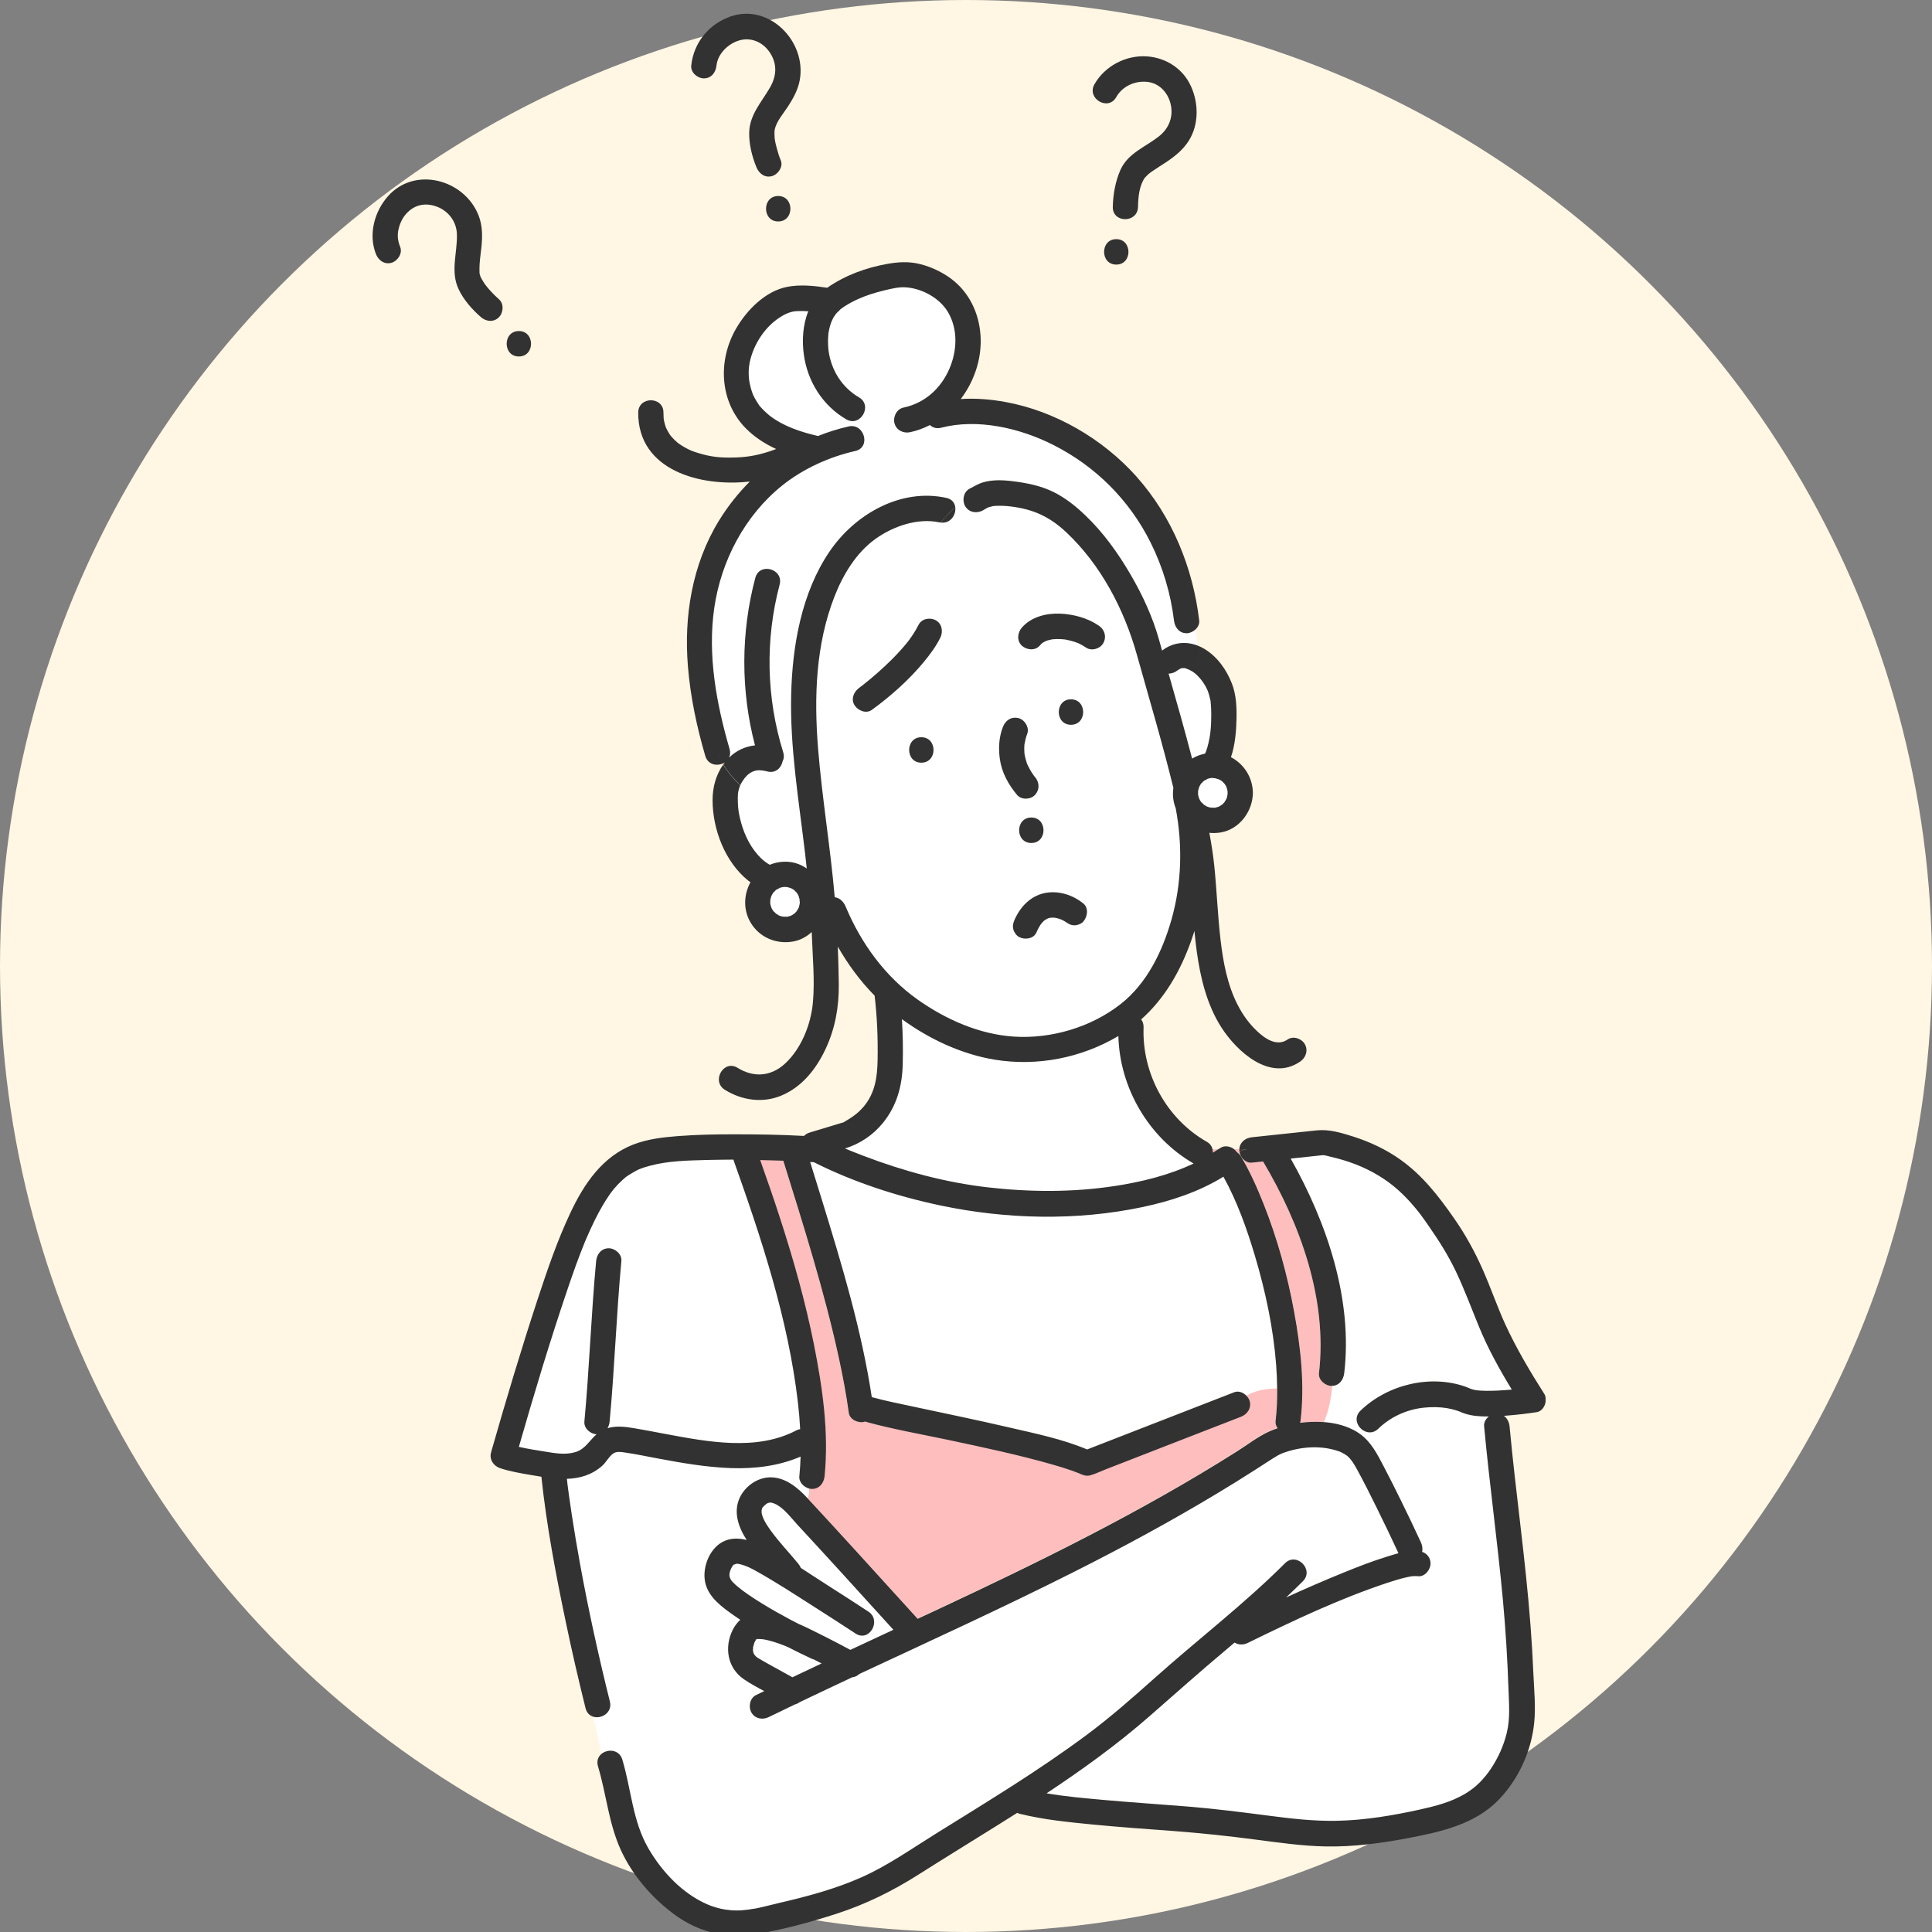 <svg width="146" height="146" viewBox="0 0 146 146" fill="none" xmlns="http://www.w3.org/2000/svg">
<rect x="0" y="0" width="146" height="146" fill="#808080" stroke="none"/>
<circle cx="73" cy="73" r="73" fill="#FFF6E3"/>
<g clip-path="url(#clip0_2827_29227)">
<path d="M37.055 21.975C36.903 21.806 36.735 21.606 36.655 21.491C36.575 21.371 36.495 21.252 36.426 21.129C36.392 21.068 36.358 21.006 36.327 20.941C36.316 20.914 36.308 20.898 36.3 20.883C36.3 20.879 36.3 20.868 36.289 20.841C36.27 20.779 36.251 20.718 36.236 20.652C36.236 20.645 36.236 20.645 36.236 20.641C36.236 20.629 36.236 20.618 36.236 20.599C36.228 20.387 36.232 20.18 36.243 19.972C36.27 19.526 36.339 19.084 36.384 18.638C36.464 17.853 36.461 17.03 36.167 16.285C35.1 13.555 31.344 12.536 29.316 14.831C28.294 15.988 27.829 17.707 28.405 19.188C28.592 19.672 29.045 20.006 29.579 19.86C30.037 19.733 30.433 19.164 30.246 18.676C30.201 18.553 30.159 18.434 30.124 18.307C30.113 18.265 30.067 17.976 30.075 18.072C30.048 17.807 30.063 17.565 30.102 17.392C30.197 16.938 30.376 16.538 30.631 16.231C31.253 15.485 32.084 15.285 32.98 15.604C33.845 15.912 34.501 16.707 34.528 17.699C34.57 19.118 34.017 20.51 34.661 21.864C35.042 22.667 35.687 23.398 36.354 23.974C36.746 24.313 37.318 24.363 37.703 23.974C38.047 23.628 38.096 22.952 37.703 22.613C37.475 22.417 37.257 22.198 37.055 21.975Z" fill="#323232"/>
<path d="M39.209 25.017C37.982 25.017 37.982 26.939 39.209 26.939C40.437 26.939 40.437 25.017 39.209 25.017Z" fill="#323232"/>
<path d="M55.176 1.258C53.552 1.835 52.416 3.235 52.236 4.961C52.183 5.48 52.713 5.922 53.19 5.922C53.75 5.922 54.089 5.48 54.143 4.961C54.238 4.058 55.031 3.296 55.866 3.054C56.754 2.796 57.627 3.177 58.15 3.931C58.756 4.807 58.699 5.745 58.172 6.641C57.543 7.722 56.651 8.675 56.617 9.998C56.594 10.883 56.83 11.825 57.162 12.636C57.36 13.116 57.795 13.459 58.336 13.309C58.786 13.186 59.202 12.609 59.004 12.124C58.885 11.836 58.79 11.54 58.71 11.24C58.641 10.982 58.573 10.717 58.542 10.456C58.542 10.436 58.531 10.252 58.527 10.175C58.527 10.098 58.527 10.017 58.527 9.94C58.527 9.921 58.546 9.802 58.546 9.783C58.683 9.156 59.202 8.579 59.541 8.056C59.938 7.445 60.307 6.78 60.437 6.053C60.967 3.112 58.1 0.216 55.176 1.255V1.258Z" fill="#323232"/>
<path d="M58.809 14.812C57.581 14.812 57.581 16.735 58.809 16.735C60.037 16.735 60.037 14.812 58.809 14.812Z" fill="#323232"/>
<path d="M90.002 6.522C89.396 5.18 88.108 4.361 86.67 4.261C85.096 4.15 83.487 4.988 82.705 6.372C82.099 7.449 83.746 8.418 84.352 7.341C84.821 6.511 85.755 6.099 86.67 6.184C87.555 6.265 88.237 6.941 88.458 7.837C88.691 8.787 88.367 9.691 87.559 10.321C86.552 11.109 85.241 11.579 84.68 12.82C84.288 13.693 84.116 14.681 84.093 15.635C84.067 16.873 85.973 16.873 85.999 15.635C86.015 14.904 86.079 14.055 86.525 13.412C86.476 13.486 86.716 13.22 86.743 13.197C86.85 13.101 86.964 13.02 87.082 12.936C87.41 12.705 87.753 12.501 88.089 12.278C88.76 11.836 89.4 11.329 89.835 10.636C90.605 9.41 90.586 7.814 90.002 6.522Z" fill="#323232"/>
<path d="M84.356 18.073C83.129 18.073 83.129 19.995 84.356 19.995C85.584 19.995 85.584 18.073 84.356 18.073Z" fill="#323232"/>
<path d="M57.132 123.862C57.113 123.866 57.098 123.87 57.094 123.873C57.04 123.912 57.086 123.889 57.136 123.862H57.132Z" fill="#FFBEBE"/>
<path d="M57.147 123.858C57.147 123.858 57.139 123.882 57.171 123.858C57.163 123.858 57.155 123.858 57.147 123.858Z" fill="#FFBEBE"/>
<path d="M61.512 125.404C61.447 125.385 61.383 125.362 61.318 125.335C60.715 125.054 60.121 124.762 59.53 124.458C59.068 124.262 58.596 124.093 58.1 123.966C57.97 123.931 57.841 123.908 57.707 123.881C57.684 123.881 57.539 123.862 57.498 123.858C57.391 123.854 57.288 123.858 57.181 123.858C57.181 123.858 57.181 123.858 57.177 123.858C57.151 123.885 57.124 123.912 57.101 123.935C57.276 123.774 57.124 123.912 57.074 124C57.051 124.043 57.029 124.089 57.006 124.135C56.971 124.25 56.937 124.358 56.91 124.473C56.91 124.477 56.91 124.477 56.91 124.481C56.91 124.531 56.903 124.581 56.903 124.631C56.903 124.662 56.903 124.693 56.903 124.723C56.903 124.735 56.903 124.746 56.903 124.762C56.918 124.808 56.929 124.862 56.941 124.912C56.941 124.919 56.941 124.923 56.945 124.931C56.945 124.935 56.945 124.935 56.952 124.942C56.975 124.985 57.002 125.027 57.029 125.069C57.048 125.092 57.09 125.142 57.109 125.158C57.116 125.165 57.162 125.204 57.193 125.231C57.227 125.254 57.295 125.3 57.303 125.304C57.631 125.504 57.97 125.685 58.302 125.873C58.824 126.169 59.35 126.457 59.88 126.746C60.616 126.396 61.352 126.046 62.088 125.7C61.897 125.6 61.706 125.496 61.512 125.4V125.404Z" fill="white"/>
<path d="M56.903 124.762C56.903 124.751 56.903 124.735 56.903 124.724C56.899 124.623 56.891 124.712 56.903 124.762Z" fill="#FFBEBE"/>
<path d="M57.177 123.836L57.209 123.816C57.209 123.816 57.201 123.816 57.189 123.824C57.181 123.824 57.181 123.828 57.177 123.832V123.836Z" fill="#FFBEBE"/>
<path d="M91.062 56.947C91.074 56.928 91.085 56.904 91.097 56.885C91.112 56.855 91.123 56.835 91.131 56.824C91.131 56.816 91.135 56.801 91.15 56.762C91.184 56.662 91.219 56.562 91.249 56.462C91.31 56.251 91.36 56.032 91.402 55.812C91.47 55.443 91.508 55.093 91.531 54.59C91.55 54.171 91.546 53.752 91.52 53.333C91.512 53.244 91.504 53.156 91.497 53.067C91.493 53.01 91.489 52.983 91.493 52.971C91.489 52.959 91.482 52.937 91.474 52.894C91.413 52.633 91.352 52.371 91.245 52.125C91.085 51.756 90.811 51.356 90.513 51.06C90.216 50.764 89.938 50.614 89.602 50.499C89.579 50.491 89.564 50.483 89.552 50.48C89.541 50.48 89.526 50.48 89.507 50.48C89.453 50.48 89.4 50.48 89.347 50.48C89.339 50.48 89.339 50.48 89.331 50.48C89.308 50.487 89.209 50.526 89.179 50.533C89.099 50.587 88.958 50.683 89.03 50.622C88.824 50.799 88.573 50.895 88.321 50.895C88.931 53.029 89.541 55.167 90.098 57.316C90.395 57.135 90.727 57.012 91.066 56.943L91.062 56.947Z" fill="white"/>
<path d="M74.65 38.349C74.676 38.337 74.703 38.326 74.734 38.318C74.734 38.318 74.741 38.318 74.745 38.318C74.737 38.318 74.688 38.326 74.653 38.349H74.65Z" fill="#FFBEBE"/>
<path d="M66.693 122.239C64.562 119.894 62.427 117.549 60.277 115.218C59.77 114.669 59.202 113.888 58.527 113.615C58.447 113.584 58.359 113.557 58.272 113.542C58.256 113.542 58.188 113.542 58.176 113.542C58.169 113.542 58.035 113.58 58.024 113.58C57.898 113.638 57.642 113.88 57.608 113.957C57.6 113.973 57.57 114.115 57.562 114.142C57.562 114.207 57.566 114.323 57.562 114.303C57.585 114.438 57.635 114.596 57.677 114.692C57.829 115.061 58.073 115.407 58.306 115.726C58.927 116.583 59.675 117.345 60.342 118.168C60.418 118.264 60.483 118.368 60.529 118.479C61.207 118.913 61.874 119.36 62.545 119.786C63.578 120.444 64.604 121.105 65.629 121.778C66.655 122.451 65.698 124.112 64.669 123.439C63.647 122.77 62.618 122.105 61.584 121.447C60.12 120.513 58.66 119.552 57.139 118.71C56.785 118.514 56.426 118.333 56.034 118.225C55.851 118.175 55.793 118.156 55.607 118.168C55.713 118.16 55.45 118.252 55.473 118.214C55.294 118.371 55.096 118.814 55.138 119.087C55.187 119.433 55.511 119.679 55.755 119.89C56.22 120.29 56.929 120.759 57.551 121.14C58.268 121.582 59 121.993 59.739 122.389C59.941 122.497 60.147 122.601 60.349 122.705C61.07 123.016 61.771 123.381 62.454 123.724C63.064 124.031 63.666 124.35 64.272 124.673C65.359 124.166 66.445 123.658 67.536 123.151C67.257 122.847 66.983 122.539 66.705 122.236L66.693 122.239Z" fill="white"/>
<path d="M53.479 87.657C51.966 87.696 50.506 87.719 49.114 88.096C48.477 88.269 48.218 88.365 47.661 88.711C47.337 88.915 47.326 88.918 47.051 89.165C46.823 89.372 46.609 89.595 46.407 89.834C46.014 90.299 45.588 90.995 45.252 91.621C45.027 92.037 44.821 92.464 44.623 92.894C44.524 93.109 44.429 93.325 44.337 93.54C44.291 93.648 44.242 93.759 44.196 93.867C44.192 93.879 44.185 93.89 44.185 93.898C43.716 95.051 43.3 96.228 42.9 97.404C41.562 101.346 40.361 105.337 39.213 109.339C39.846 109.486 40.49 109.585 41.119 109.685C41.905 109.809 42.709 109.966 43.487 109.735C44.234 109.512 44.543 108.859 45.088 108.386C44.615 108.367 44.12 107.936 44.166 107.428C44.543 103.391 44.676 99.331 45.054 95.293C45.103 94.774 45.45 94.332 46.007 94.332C46.487 94.332 47.01 94.774 46.96 95.293C46.583 99.331 46.449 103.391 46.072 107.428C46.056 107.609 45.999 107.778 45.912 107.928C46.552 107.736 47.25 107.817 47.921 107.928C48.718 108.063 49.511 108.217 50.307 108.367C53.464 108.955 57.181 109.674 60.174 108.097C60.273 108.044 60.372 108.017 60.471 107.997C60.437 107.34 60.38 106.682 60.307 106.029C59.579 99.719 57.547 93.586 55.424 87.63C54.776 87.63 54.127 87.642 53.479 87.657Z" fill="white"/>
<path d="M84.52 78.291C81.718 79.952 78.382 80.602 75.176 80.079C72.667 79.667 70.231 78.525 68.161 77.018C68.23 78.156 68.252 79.298 68.222 80.44C68.18 82.086 67.768 83.578 66.72 84.866C65.973 85.781 64.978 86.45 63.857 86.788C63.868 86.792 63.876 86.796 63.883 86.8C63.883 86.8 63.887 86.8 63.914 86.811C63.96 86.831 64.005 86.85 64.051 86.869C64.181 86.923 64.31 86.977 64.436 87.027C64.722 87.142 65.004 87.254 65.294 87.361C68.298 88.503 71.44 89.357 74.635 89.726C77.81 90.091 81.081 90.114 84.246 89.626C86.278 89.314 88.336 88.815 90.208 87.923C86.823 85.973 84.615 82.209 84.524 78.287L84.52 78.291Z" fill="white"/>
<path d="M74.585 38.372C74.585 38.372 74.616 38.364 74.631 38.36C74.639 38.36 74.643 38.352 74.65 38.349C74.631 38.356 74.608 38.364 74.589 38.372H74.585Z" fill="#FFBEBE"/>
<path d="M78.885 69.597C78.908 69.578 78.931 69.559 78.954 69.54C78.927 69.559 78.901 69.586 78.885 69.597Z" fill="#FFBEBE"/>
<path d="M79.186 69.401C79.186 69.401 79.194 69.401 79.198 69.401C79.21 69.393 79.217 69.389 79.233 69.378C79.217 69.389 79.202 69.393 79.186 69.405V69.401Z" fill="#FFBEBE"/>
<path d="M96.426 103.111C96.213 100.338 95.626 97.585 94.837 94.924C94.223 92.86 93.491 90.787 92.442 88.899C90.586 90.045 88.454 90.745 86.343 91.191C81.356 92.248 76.064 92.125 71.085 91.079C67.81 90.391 64.493 89.318 61.489 87.803C61.398 87.8 61.302 87.796 61.211 87.788C61.508 88.746 61.809 89.707 62.103 90.664C63.605 95.547 65.103 100.504 65.87 105.567C65.904 105.575 65.938 105.575 65.976 105.587C66.872 105.833 67.787 106.014 68.695 106.21C71.241 106.756 73.792 107.279 76.327 107.867C78.264 108.317 80.296 108.732 82.141 109.512C82.519 109.366 82.892 109.22 83.27 109.074C86.598 107.778 89.926 106.486 93.254 105.191C93.586 105.06 93.956 105.214 94.196 105.468C94.909 105.052 95.698 104.948 96.506 104.922C96.503 104.314 96.476 103.71 96.43 103.107L96.426 103.111Z" fill="white"/>
<path d="M96.384 107.363C96.48 106.552 96.514 105.74 96.506 104.925C95.698 104.952 94.909 105.056 94.196 105.471C94.303 105.586 94.387 105.721 94.429 105.863C94.573 106.398 94.242 106.859 93.761 107.048C92.278 107.624 90.792 108.201 89.308 108.778C87.387 109.524 85.466 110.273 83.544 111.019C83.167 111.166 82.778 111.362 82.385 111.469C82.103 111.546 81.878 111.477 81.623 111.362C81.577 111.342 81.554 111.331 81.543 111.323C81.371 111.254 81.2 111.189 81.024 111.127C80.536 110.954 80.044 110.804 79.545 110.662C76.953 109.92 74.31 109.362 71.676 108.801C69.61 108.359 67.509 107.993 65.466 107.44C65.427 107.428 65.397 107.413 65.363 107.401C65.344 107.409 65.325 107.417 65.305 107.424C64.856 107.547 64.204 107.267 64.131 106.751C63.937 105.333 63.67 103.925 63.365 102.526C62.267 97.504 60.708 92.598 59.183 87.695C58.603 87.676 58.02 87.657 57.437 87.645C57.959 89.122 58.47 90.599 58.954 92.087C59.964 95.209 60.856 98.373 61.501 101.591C62.153 104.852 62.637 108.213 62.301 111.539C62.248 112.058 61.909 112.5 61.348 112.5C61.279 112.5 61.211 112.488 61.146 112.473C61.146 112.734 61.116 112.988 61.039 113.226C62.214 114.484 63.373 115.753 64.532 117.025C66.137 118.783 67.738 120.544 69.335 122.308C69.827 122.078 70.323 121.851 70.814 121.62C78.558 118.002 86.236 114.234 93.472 109.654C94.272 109.147 95.054 108.532 95.923 108.143C96.125 108.051 96.331 107.974 96.541 107.905C96.422 107.747 96.358 107.563 96.381 107.363H96.384Z" fill="#FFBEBE"/>
<path d="M104.009 113.9C103.529 112.927 103.045 111.954 102.522 111.004C102.32 110.639 102.099 110.258 101.775 109.989C101.749 109.974 101.638 109.897 101.619 109.886C101.546 109.839 101.47 109.801 101.398 109.762C101.261 109.689 101.196 109.666 100.982 109.601C99.69 109.201 98.199 109.316 96.907 109.801C96.705 109.878 96.392 110.055 96.125 110.228C95.687 110.512 95.245 110.801 94.802 111.081C93.883 111.666 92.957 112.239 92.027 112.804C88.481 114.942 84.84 116.91 81.146 118.771C75.797 121.463 70.353 123.951 64.928 126.484C64.779 126.623 64.593 126.719 64.383 126.738C63.06 127.357 61.737 127.984 60.418 128.615C60.315 128.695 60.197 128.753 60.067 128.784C59.404 129.103 58.737 129.422 58.073 129.745C57.608 129.972 57.048 129.876 56.769 129.399C56.525 128.976 56.647 128.311 57.112 128.084C57.322 127.984 57.532 127.884 57.742 127.78C57.215 127.5 56.689 127.219 56.205 126.888C54.955 126.035 54.699 124.47 55.359 123.151C55.496 122.878 55.691 122.605 55.927 122.393C55.736 122.267 55.546 122.14 55.363 122.005C54.543 121.421 53.62 120.752 53.319 119.733C52.987 118.602 53.536 117.053 54.604 116.499C55.18 116.199 55.805 116.211 56.411 116.361C56.411 116.361 56.411 116.361 56.411 116.357C55.786 115.399 55.374 114.223 55.904 113.131C56.316 112.285 57.231 111.643 58.172 111.627C59.32 111.608 60.262 112.404 61.001 113.196C61.013 113.208 61.024 113.219 61.035 113.235C61.112 112.996 61.142 112.742 61.142 112.481C60.73 112.381 60.349 111.993 60.391 111.547C60.441 111.054 60.471 110.558 60.486 110.062C58.828 110.778 57.013 110.993 55.21 110.931C53.365 110.866 51.535 110.547 49.72 110.208C48.908 110.055 48.092 109.882 47.273 109.762C46.96 109.716 46.575 109.643 46.304 109.843C45.988 110.078 45.797 110.489 45.496 110.754C44.699 111.462 43.781 111.712 42.824 111.743C42.843 111.9 42.858 112.058 42.877 112.216C42.892 112.339 42.907 112.466 42.926 112.589C42.93 112.631 42.946 112.727 42.949 112.762C42.961 112.854 42.976 112.95 42.987 113.042C43.052 113.496 43.117 113.954 43.186 114.407C43.376 115.645 43.582 116.883 43.807 118.114C44.444 121.621 45.206 125.108 46.072 128.565C46.281 129.399 45.458 129.899 44.837 129.726C45.05 130.656 45.241 131.591 45.443 132.521C45.919 132.141 46.769 132.194 47.002 132.963C47.677 135.209 47.772 137.612 48.973 139.677C49.991 141.426 51.55 143.095 53.418 143.906C54.208 144.249 55.058 144.406 55.915 144.368C56.914 144.322 57.928 144.014 58.901 143.787C60.994 143.299 63.106 142.734 65.077 141.861C67.052 140.984 68.824 139.727 70.654 138.589C72.591 137.381 74.539 136.189 76.457 134.959C78.374 133.729 80.269 132.456 82.099 131.095C83.887 129.764 85.549 128.303 87.212 126.819C90.483 123.893 93.975 121.236 97.082 118.125C97.955 117.253 99.301 118.614 98.432 119.487C98.016 119.902 97.593 120.309 97.166 120.709C98.599 120.059 100.041 119.429 101.497 118.837C102.576 118.398 103.662 117.975 104.776 117.629C105.054 117.545 105.351 117.449 105.656 117.368C105.119 116.207 104.566 115.053 103.998 113.907L104.009 113.9Z" fill="white"/>
<path d="M113.998 127.611C113.922 125.377 113.784 123.151 113.578 120.924C113.171 116.533 112.564 112.165 112.156 107.778C112.13 107.486 112.286 107.221 112.515 107.04C111.893 107.052 111.264 107.009 110.7 106.825C110.376 106.717 110.399 106.686 110.056 106.582C109.823 106.509 109.587 106.456 109.35 106.413C108.866 106.329 108.188 106.313 107.608 106.375C106.327 106.509 105.092 107.063 104.158 107.971C103.632 108.482 102.942 108.205 102.656 107.717C102.492 107.813 102.317 107.901 102.134 107.982C102.378 108.097 102.61 108.232 102.827 108.393C103.643 108.997 104.105 109.908 104.566 110.793C105.031 111.677 105.477 112.569 105.915 113.465C106.419 114.492 106.914 115.522 107.391 116.56C107.498 116.791 107.532 117.041 107.482 117.272C107.845 117.41 108.115 117.706 108.115 118.152C108.115 118.629 107.673 119.175 107.162 119.113C107.013 119.094 106.869 119.121 106.72 119.113C106.701 119.113 106.682 119.117 106.663 119.121C106.545 119.144 106.43 119.167 106.316 119.19C105.813 119.306 105.317 119.456 104.825 119.621C101.184 120.832 97.795 122.447 94.307 124.154C93.975 124.316 93.597 124.312 93.308 124.127C93.098 124.304 92.892 124.481 92.686 124.654C90.715 126.304 88.802 128.011 86.869 129.703C84.425 131.837 81.794 133.732 79.099 135.52C80.509 135.762 81.931 135.885 83.369 136.016C85.485 136.208 87.604 136.343 89.724 136.516C91.79 136.685 93.845 136.947 95.9 137.212C97.597 137.431 99.301 137.627 101.017 137.596C103.155 137.554 105.279 137.197 107.364 136.735C108.512 136.481 109.667 136.178 110.692 135.582C111.508 135.105 112.176 134.42 112.698 133.632C113.239 132.809 113.643 131.906 113.88 130.945C114.147 129.856 114.044 128.726 114.005 127.611H113.998Z" fill="white"/>
<path d="M102.808 106.609C104.833 104.645 108.058 103.845 110.746 104.791C110.883 104.841 111.017 104.898 111.154 104.956C111.161 104.956 111.314 105.006 111.344 105.014C111.428 105.037 111.512 105.048 111.6 105.064C111.63 105.064 111.832 105.087 111.859 105.087C112.427 105.125 112.995 105.102 113.563 105.064C113.792 105.048 114.021 105.029 114.249 105.01C113.323 103.491 112.45 101.922 111.779 100.28C111.196 98.865 110.673 97.431 110.01 96.051C109.45 94.882 108.779 93.813 108.043 92.752C107.498 91.968 107.2 91.533 106.571 90.837C105.851 90.041 105.123 89.418 104.238 88.872C103.102 88.172 101.855 87.711 100.559 87.415C100.376 87.373 100.182 87.315 99.995 87.292C99.922 87.296 99.85 87.307 99.778 87.315C99.465 87.35 99.148 87.38 98.836 87.415C98.405 87.461 97.97 87.507 97.54 87.553C100.281 92.394 102.248 98.189 101.585 103.772C101.524 104.275 101.215 104.702 100.677 104.729C100.601 105.683 100.429 106.583 100.056 107.471C100.78 107.525 101.501 107.682 102.137 107.986C102.32 107.901 102.496 107.813 102.66 107.721C102.465 107.39 102.454 106.963 102.812 106.613L102.808 106.609Z" fill="white"/>
<path d="M100.628 104.729C100.155 104.729 99.614 104.283 99.674 103.768C100.334 98.197 98.26 92.498 95.45 87.769C95.168 87.799 94.886 87.83 94.604 87.857C94.143 87.907 93.742 87.477 93.666 87.046C93.628 87.073 93.594 87.1 93.559 87.127C93.639 87.192 93.719 87.273 93.781 87.38C94.467 88.526 95.012 89.753 95.504 90.995C96.544 93.621 97.303 96.378 97.81 99.158C98.298 101.842 98.615 104.637 98.291 107.359C98.283 107.413 98.272 107.467 98.26 107.517C98.268 107.517 98.279 107.517 98.287 107.513C98.847 107.444 99.45 107.417 100.048 107.463C100.422 106.575 100.593 105.671 100.67 104.722C100.654 104.722 100.639 104.725 100.624 104.725L100.628 104.729Z" fill="#FFBEBE"/>
<path d="M93.475 87.061C93.506 87.081 93.533 87.108 93.559 87.131C93.594 87.104 93.632 87.077 93.666 87.05C93.659 87 93.651 86.95 93.651 86.9C93.651 86.881 93.655 86.862 93.655 86.842H93.262C93.342 86.904 93.418 86.977 93.472 87.061H93.475Z" fill="#FFBEBE"/>
<path d="M54.608 57.704C54.623 57.731 54.638 57.758 54.657 57.781C54.696 57.727 54.73 57.673 54.768 57.623C54.718 57.654 54.665 57.681 54.608 57.704Z" fill="#FFBEBE"/>
<path d="M73.281 36.926C73.617 36.761 73.914 36.561 74.28 36.453C74.997 36.238 75.782 36.268 76.518 36.361C77.6 36.495 78.672 36.707 79.656 37.195C80.517 37.626 81.295 38.249 81.993 38.91C83.373 40.225 84.516 41.821 85.473 43.466C86.358 44.993 87.113 46.623 87.589 48.326C87.665 48.603 87.745 48.884 87.826 49.161C88.634 48.542 89.606 48.43 90.521 48.788C90.479 48.388 90.399 47.984 90.319 47.584C90.136 47.746 89.896 47.846 89.674 47.846C89.114 47.846 88.782 47.4 88.721 46.885C88.477 44.847 87.875 42.824 86.956 40.994C85.347 37.776 82.797 35.234 79.602 33.615C77.029 32.316 73.849 31.608 71.127 32.316C70.772 32.408 70.483 32.304 70.277 32.112C69.804 32.35 69.305 32.542 68.775 32.654C68.268 32.762 67.745 32.508 67.6 31.981C67.471 31.504 67.761 30.905 68.268 30.797C69.888 30.455 71.097 29.374 71.752 27.852C72.332 26.506 72.412 24.887 71.653 23.595C71.035 22.542 69.77 21.842 68.573 21.715C67.978 21.653 67.425 21.796 66.842 21.934C66.171 22.096 65.496 22.299 64.867 22.584C64.516 22.742 64.173 22.922 63.845 23.13C63.731 23.203 63.62 23.288 63.506 23.372C63.479 23.407 63.453 23.441 63.418 23.468C63.304 23.568 63.205 23.676 63.106 23.787C63.27 23.603 63.037 23.899 62.987 23.983C62.953 24.041 62.854 24.268 62.846 24.276C62.797 24.41 62.751 24.541 62.713 24.68C62.667 24.849 62.637 25.014 62.606 25.187C62.606 25.202 62.606 25.206 62.602 25.214C62.602 25.225 62.602 25.237 62.602 25.256C62.599 25.341 62.587 25.425 62.583 25.506C62.576 25.679 62.572 25.848 62.58 26.021C62.58 26.125 62.591 26.225 62.599 26.329C62.599 26.352 62.618 26.498 62.621 26.529C62.824 27.955 63.613 29.259 64.917 30.02C65.98 30.639 65.019 32.3 63.956 31.681C62.172 30.643 61.02 28.813 60.746 26.767C60.608 25.733 60.673 24.529 61.089 23.514C60.799 23.495 60.506 23.491 60.216 23.503C60.163 23.503 59.968 23.534 59.945 23.534C59.827 23.561 59.709 23.591 59.594 23.634C59.358 23.722 59.133 23.849 58.92 23.987C57.917 24.633 57.147 25.741 56.788 26.875C56.613 27.436 56.548 27.94 56.598 28.532C56.602 28.59 56.609 28.644 56.613 28.701C56.628 28.79 56.64 28.874 56.659 28.959C56.701 29.163 56.75 29.363 56.815 29.559C56.83 29.605 56.884 29.751 56.899 29.797C56.918 29.84 56.994 29.997 57.013 30.032C57.109 30.216 57.219 30.389 57.334 30.558C57.44 30.712 57.341 30.589 57.498 30.766C57.574 30.851 57.65 30.935 57.73 31.012C57.867 31.151 58.085 31.343 58.161 31.401C59.225 32.22 60.532 32.642 61.821 32.942C62.564 32.642 63.338 32.396 64.131 32.22C65.328 31.95 65.835 33.804 64.638 34.073C62.667 34.519 60.696 35.407 59.11 36.684C56.289 38.952 54.493 42.363 53.979 45.939C53.464 49.511 54.143 53.175 55.138 56.597C55.21 56.851 55.183 57.066 55.096 57.251C55.645 56.705 56.327 56.401 57.059 56.32C55.976 52.187 55.984 47.796 57.082 43.662C57.398 42.467 59.24 42.978 58.92 44.174C57.814 48.338 57.913 52.733 59.19 56.847C59.274 57.116 59.24 57.347 59.141 57.531C59.038 58.023 58.607 58.458 57.986 58.289C57.753 58.227 57.406 58.181 57.246 58.204C56.971 58.243 56.865 58.3 56.67 58.42C56.4 58.585 56.076 59.031 55.969 59.289C55.961 59.308 55.957 59.323 55.95 59.339C56.015 59.404 56.079 59.469 56.14 59.535C56.076 59.469 56.011 59.404 55.95 59.339C55.752 59.834 55.755 60.077 55.774 60.638C55.79 61.173 55.862 61.592 56.018 62.157C56.3 63.168 56.788 64.129 57.52 64.841C57.711 65.029 57.951 65.206 58.184 65.341C58.866 65.06 59.648 65.018 60.334 65.279C60.567 65.368 60.78 65.487 60.982 65.621C60.94 65.233 60.898 64.845 60.852 64.456C60.384 60.477 59.705 56.489 59.804 52.468C59.892 48.772 60.593 44.777 62.702 41.671C64.612 38.852 68.077 36.857 71.531 37.614C71.958 37.706 72.164 38.006 72.206 38.333C72.4 38.172 72.61 38.026 72.843 37.906C72.782 37.522 72.938 37.091 73.293 36.914L73.281 36.926Z" fill="white"/>
<path d="M71.066 39.483C71.043 39.506 71.024 39.529 71.001 39.552C71.024 39.529 71.043 39.506 71.066 39.483C71.047 39.483 71.028 39.483 71.009 39.475C69.366 39.114 67.49 39.76 66.152 40.725C64.699 41.771 63.704 43.424 63.06 45.077C61.642 48.711 61.512 52.664 61.817 56.513C62.118 60.288 62.755 64.026 63.079 67.802C63.456 67.844 63.75 68.132 63.903 68.501C65.061 71.27 66.884 73.788 69.335 75.526C71.47 77.041 74.005 78.164 76.632 78.333C79.442 78.518 82.446 77.633 84.68 75.88C86.686 74.307 87.848 71.885 88.535 69.466C89.312 66.729 89.373 63.856 88.847 61.069C88.653 60.577 88.599 60.05 88.672 59.539C87.845 56.155 86.85 52.821 85.912 49.468C84.955 46.042 83.193 42.686 80.586 40.229C79.328 39.045 78.085 38.475 76.373 38.268C75.984 38.222 75.599 38.206 75.21 38.226C75.21 38.226 75.134 38.233 75.088 38.237C75.054 38.241 75.019 38.249 75.016 38.249C74.92 38.272 74.829 38.295 74.734 38.322C74.741 38.322 74.715 38.337 74.623 38.364C74.577 38.391 74.524 38.418 74.478 38.445C74.398 38.491 74.318 38.549 74.234 38.587C73.769 38.814 73.205 38.718 72.93 38.241C72.873 38.145 72.839 38.033 72.82 37.918C72.587 38.037 72.377 38.183 72.183 38.345C72.252 38.925 71.794 39.606 71.058 39.487L71.066 39.483ZM69.625 57.635C68.397 57.635 68.397 55.713 69.625 55.713C70.853 55.713 70.853 57.635 69.625 57.635ZM71.058 48.188C70.734 48.838 70.3 49.422 69.842 49.984C68.71 51.368 67.326 52.587 65.885 53.64C65.454 53.956 64.837 53.698 64.581 53.294C64.284 52.829 64.52 52.272 64.924 51.979C64.966 51.949 65.004 51.918 65.046 51.887C65.092 51.852 65.138 51.818 65.183 51.783C65.195 51.776 65.206 51.764 65.218 51.756C65.976 51.156 66.708 50.514 67.395 49.83C67.814 49.411 68.214 48.976 68.584 48.515C68.603 48.492 68.618 48.469 68.638 48.446C68.66 48.411 68.763 48.28 68.775 48.261C68.855 48.15 68.931 48.038 69.007 47.923C69.156 47.696 69.293 47.461 69.415 47.215C69.655 46.735 70.284 46.639 70.719 46.869C71.192 47.123 71.287 47.738 71.062 48.184L71.058 48.188ZM81.867 69.636C81.707 69.812 81.428 69.916 81.192 69.916C80.917 69.916 80.723 69.801 80.517 69.636C80.837 69.897 80.586 69.689 80.468 69.62C80.38 69.566 80.288 69.524 80.197 69.482C80.166 69.47 80.136 69.455 80.113 69.447C80.037 69.42 79.96 69.397 79.884 69.378C79.804 69.359 79.724 69.347 79.64 69.328C79.728 69.347 79.778 69.359 79.804 69.363C79.816 69.363 79.823 69.367 79.823 69.367C79.823 69.367 79.816 69.367 79.804 69.363C79.762 69.355 79.663 69.336 79.61 69.336C79.537 69.336 79.465 69.336 79.392 69.343C79.362 69.351 79.331 69.355 79.301 69.363C79.267 69.37 79.228 69.382 79.194 69.393C79.114 69.447 79.076 69.463 79.072 69.459C79.038 69.478 79 69.497 78.965 69.516C78.965 69.516 78.965 69.516 78.962 69.516C78.874 69.601 78.859 69.609 78.878 69.586C78.878 69.586 78.878 69.586 78.874 69.59C78.786 69.674 78.714 69.766 78.63 69.859C78.668 69.816 78.691 69.793 78.706 69.774C78.721 69.759 78.729 69.747 78.733 69.743C78.733 69.743 78.721 69.755 78.706 69.774C78.683 69.801 78.653 69.839 78.634 69.862C78.596 69.92 78.558 69.982 78.523 70.043C78.447 70.178 78.378 70.316 78.317 70.458C78.1 70.947 77.429 71.024 77.013 70.805C76.808 70.693 76.636 70.455 76.575 70.232C76.503 69.962 76.564 69.736 76.67 69.49C76.922 68.92 77.288 68.401 77.78 68.021C79.011 67.059 80.704 67.332 81.863 68.267C82.278 68.601 82.179 69.278 81.863 69.628L81.867 69.636ZM77.936 61.78C79.164 61.78 79.164 63.703 77.936 63.703C76.708 63.703 76.708 61.78 77.936 61.78ZM80.933 52.848C82.16 52.848 82.16 54.771 80.933 54.771C79.705 54.771 79.705 52.848 80.933 52.848ZM77.223 47.431C77.932 46.612 79.087 46.323 80.128 46.373C81.135 46.419 82.198 46.704 83.041 47.281C83.483 47.584 83.639 48.107 83.384 48.596C83.155 49.034 82.492 49.222 82.08 48.942C81.92 48.83 81.749 48.734 81.573 48.649C81.543 48.634 81.516 48.623 81.485 48.607C81.394 48.572 81.302 48.538 81.211 48.507C81.009 48.442 80.807 48.388 80.601 48.349C80.551 48.338 80.502 48.33 80.452 48.323C80.414 48.315 80.243 48.273 80.399 48.315C80.555 48.353 80.384 48.315 80.346 48.315C80.296 48.311 80.246 48.307 80.193 48.303C79.991 48.292 79.785 48.292 79.583 48.311C79.56 48.311 79.499 48.323 79.476 48.327C79.385 48.346 79.293 48.365 79.202 48.392C79.152 48.407 79.103 48.426 79.053 48.442C78.984 48.476 78.92 48.507 78.855 48.546C78.824 48.565 78.794 48.584 78.763 48.603C78.702 48.665 78.638 48.726 78.576 48.796C78.226 49.199 77.589 49.126 77.227 48.796C76.83 48.426 76.899 47.815 77.227 47.434L77.223 47.431ZM75.782 54.959C75.977 54.455 76.407 54.163 76.956 54.286C77.421 54.394 77.803 54.998 77.623 55.471C77.524 55.732 77.475 55.99 77.414 56.259C77.414 56.286 77.41 56.313 77.406 56.343C77.402 56.424 77.398 56.505 77.398 56.589C77.398 56.674 77.398 56.759 77.406 56.843C77.406 56.878 77.421 57.008 77.421 57.024C77.429 57.062 77.437 57.101 77.444 57.139C77.463 57.228 77.482 57.32 77.509 57.408C77.536 57.501 77.562 57.589 77.593 57.681C77.604 57.72 77.62 57.755 77.635 57.793C77.722 57.97 77.806 58.143 77.909 58.312C77.966 58.408 78.031 58.497 78.092 58.589C78.096 58.596 78.104 58.604 78.108 58.616C78.108 58.616 78.108 58.616 78.108 58.608C78.127 58.65 78.18 58.697 78.207 58.731C78.55 59.142 78.58 59.681 78.207 60.092C77.879 60.454 77.181 60.477 76.857 60.092C76.209 59.319 75.702 58.412 75.557 57.397C75.443 56.582 75.481 55.747 75.778 54.974L75.782 54.959Z" fill="white"/>
<path d="M92.076 86.846H91.638C91.661 86.934 91.668 87.023 91.665 87.111C91.802 87.023 91.939 86.934 92.076 86.846Z" fill="#FFBEBE"/>
<path d="M79.171 69.405C79.114 69.424 79.076 69.455 79.08 69.462C79.118 69.443 79.152 69.424 79.19 69.401C79.186 69.401 79.179 69.401 79.175 69.405H79.171Z" fill="#FFBEBE"/>
<path d="M78.95 69.536C78.95 69.536 78.962 69.528 78.966 69.524C78.977 69.513 78.989 69.505 79.004 69.489C78.989 69.505 78.969 69.52 78.95 69.536Z" fill="#FFBEBE"/>
<path d="M80.933 52.848C79.705 52.848 79.705 54.771 80.933 54.771C82.16 54.771 82.16 52.848 80.933 52.848Z" fill="#323232"/>
<path d="M69.625 57.635C70.853 57.635 70.853 55.713 69.625 55.713C68.397 55.713 68.397 57.635 69.625 57.635Z" fill="#323232"/>
<path d="M77.936 61.78C76.708 61.78 76.708 63.703 77.936 63.703C79.164 63.703 79.164 61.78 77.936 61.78Z" fill="#323232"/>
<path d="M74.65 38.349C74.65 38.349 74.638 38.356 74.631 38.36C74.722 38.333 74.749 38.322 74.741 38.318C74.741 38.318 74.734 38.318 74.73 38.318C74.699 38.326 74.673 38.337 74.646 38.349H74.65Z" fill="#323232"/>
<path d="M58.866 69.194C58.866 69.194 58.897 69.205 58.912 69.209C58.893 69.194 58.87 69.182 58.843 69.167C58.813 69.159 58.809 69.174 58.866 69.194Z" fill="white"/>
<path d="M60.441 68.017C60.441 68.017 60.437 67.998 60.433 67.99C60.433 68.017 60.433 68.044 60.433 68.071C60.441 68.079 60.449 68.063 60.437 68.017H60.441Z" fill="white"/>
<path d="M59.557 69.274C59.557 69.274 59.534 69.274 59.518 69.274C59.514 69.274 59.507 69.274 59.503 69.278C59.522 69.278 59.541 69.274 59.557 69.278V69.274Z" fill="white"/>
<path d="M59.5 69.278C59.5 69.278 59.5 69.278 59.504 69.278C59.481 69.278 59.458 69.282 59.434 69.286C59.45 69.286 59.469 69.286 59.5 69.282V69.278Z" fill="white"/>
<path d="M58.428 68.832C58.428 68.832 58.451 68.867 58.462 68.882C58.505 68.948 58.513 68.913 58.474 68.867C58.474 68.867 58.474 68.867 58.47 68.863C58.459 68.851 58.443 68.84 58.428 68.832Z" fill="white"/>
<path d="M59.434 69.282C59.4 69.278 59.427 69.259 59.522 69.27C59.606 69.251 59.686 69.224 59.766 69.201C59.797 69.182 59.831 69.166 59.861 69.151C59.911 69.124 59.957 69.089 60.006 69.055C59.96 69.082 59.949 69.074 60.056 69.02C60.056 69.02 60.06 69.016 60.063 69.013C60.09 68.989 60.117 68.963 60.14 68.936C60.163 68.912 60.185 68.882 60.212 68.855C60.262 68.778 60.307 68.697 60.353 68.616C60.365 68.582 60.38 68.547 60.391 68.52C60.414 68.451 60.418 68.343 60.445 68.274C60.445 68.236 60.448 68.197 60.448 68.159C60.448 68.132 60.445 68.101 60.441 68.067C60.433 68.059 60.429 68.024 60.433 67.971C60.41 67.882 60.387 67.797 60.361 67.709C60.338 67.663 60.315 67.617 60.288 67.574C60.265 67.536 60.239 67.498 60.216 67.463C60.151 67.398 60.09 67.336 60.025 67.271C60.025 67.271 60.025 67.271 60.021 67.267C60.018 67.267 60.01 67.259 60.006 67.255C59.976 67.236 59.945 67.217 59.915 67.198C59.869 67.171 59.819 67.148 59.774 67.121C59.678 67.09 59.583 67.063 59.484 67.04C59.442 67.04 59.404 67.036 59.362 67.036C59.312 67.036 59.267 67.036 59.217 67.036C59.179 67.044 59.061 67.067 59.026 67.075C58.992 67.082 58.962 67.098 58.927 67.105C58.866 67.159 58.756 67.198 58.683 67.24C58.668 67.251 58.615 67.29 58.603 67.305C58.573 67.332 58.538 67.378 58.504 67.421C58.5 67.436 58.477 67.463 58.432 67.494C58.413 67.521 58.394 67.547 58.378 67.578C58.352 67.624 58.329 67.671 58.306 67.717C58.279 67.797 58.252 67.878 58.233 67.963C58.226 67.997 58.222 68.04 58.211 68.074C58.214 68.059 58.218 68.051 58.222 68.036C58.23 67.951 58.275 67.847 58.222 68.036V68.043C58.218 68.132 58.218 68.217 58.222 68.305C58.222 68.305 58.222 68.305 58.222 68.313C58.23 68.347 58.237 68.382 58.245 68.416C58.264 68.486 58.294 68.559 58.313 68.632C58.313 68.639 58.321 68.643 58.325 68.651C58.34 68.682 58.359 68.716 58.378 68.747C58.397 68.778 58.416 68.805 58.432 68.832C58.443 68.84 58.458 68.851 58.474 68.862C58.474 68.862 58.474 68.862 58.477 68.866C58.535 68.924 58.596 69.005 58.641 69.047C58.664 69.062 58.687 69.078 58.706 69.093C58.744 69.12 58.798 69.139 58.847 69.166C58.866 69.17 58.893 69.186 58.923 69.209C58.958 69.22 58.992 69.232 59.026 69.243C59.072 69.255 59.122 69.266 59.167 69.278C59.251 69.282 59.335 69.289 59.419 69.285C59.423 69.285 59.431 69.285 59.438 69.285L59.434 69.282Z" fill="white"/>
<path d="M58.413 67.506C58.413 67.506 58.421 67.498 58.429 67.494C58.425 67.498 58.417 67.506 58.413 67.506Z" fill="white"/>
<path d="M60.429 67.932C60.429 67.932 60.429 67.963 60.429 67.978C60.429 67.982 60.429 67.986 60.433 67.994C60.433 67.974 60.433 67.951 60.433 67.936L60.429 67.932Z" fill="white"/>
<path d="M60.086 69.005C60.086 69.005 60.063 69.016 60.052 69.024C60.037 69.04 60.018 69.051 60.006 69.059C60.033 69.04 60.06 69.02 60.09 69.005H60.086Z" fill="white"/>
<path d="M58.943 69.228C58.943 69.228 58.928 69.22 58.924 69.212C58.924 69.212 58.916 69.212 58.912 69.212C58.92 69.22 58.935 69.224 58.943 69.232V69.228Z" fill="white"/>
<path d="M58.497 67.425C58.505 67.405 58.482 67.405 58.443 67.463C58.436 67.475 58.432 67.483 58.424 67.494C58.447 67.475 58.47 67.452 58.497 67.425Z" fill="white"/>
<path d="M58.909 69.209C58.909 69.209 58.917 69.209 58.92 69.209C58.89 69.182 58.859 69.17 58.843 69.166C58.87 69.178 58.89 69.194 58.913 69.209H58.909Z" fill="#323232"/>
<path d="M58.214 68.037C58.268 67.847 58.222 67.952 58.214 68.037V68.037Z" fill="#323232"/>
<path d="M60.437 68.071C60.437 68.044 60.437 68.017 60.437 67.99C60.437 67.986 60.437 67.982 60.433 67.975C60.429 68.029 60.433 68.064 60.441 68.071H60.437Z" fill="#323232"/>
<path d="M59.434 69.282C59.457 69.282 59.48 69.278 59.503 69.274C59.507 69.274 59.514 69.274 59.518 69.27C59.423 69.259 59.396 69.278 59.431 69.282H59.434Z" fill="#323232"/>
<path d="M58.47 68.863C58.47 68.863 58.47 68.863 58.474 68.867C58.474 68.867 58.474 68.867 58.47 68.863Z" fill="#323232"/>
<path d="M60.003 69.055C60.018 69.048 60.034 69.036 60.049 69.02C59.941 69.075 59.956 69.082 59.999 69.055H60.003Z" fill="#323232"/>
<path d="M58.496 67.425C58.474 67.452 58.451 67.479 58.424 67.494C58.47 67.463 58.493 67.436 58.496 67.421V67.425Z" fill="#323232"/>
<path d="M92.763 59.696C92.763 59.696 92.763 59.727 92.763 59.742C92.763 59.746 92.763 59.75 92.766 59.758C92.766 59.739 92.766 59.715 92.766 59.7L92.763 59.696Z" fill="white"/>
<path d="M92.774 59.785C92.774 59.785 92.77 59.766 92.766 59.758C92.766 59.785 92.766 59.812 92.766 59.839C92.774 59.847 92.782 59.831 92.77 59.785H92.774Z" fill="white"/>
<path d="M92.541 59.231C92.477 59.166 92.416 59.104 92.351 59.039C92.351 59.039 92.351 59.039 92.347 59.035C92.343 59.035 92.336 59.027 92.332 59.023C92.301 59.004 92.271 58.985 92.24 58.966C92.195 58.939 92.145 58.916 92.099 58.889C92.004 58.858 91.909 58.831 91.809 58.808C91.768 58.808 91.729 58.804 91.688 58.804C91.638 58.804 91.592 58.804 91.543 58.804C91.504 58.812 91.386 58.835 91.352 58.843C91.318 58.85 91.287 58.866 91.253 58.873C91.192 58.927 91.081 58.966 91.009 59.008C90.994 59.02 90.94 59.058 90.929 59.073C90.898 59.1 90.864 59.146 90.83 59.189C90.826 59.204 90.803 59.231 90.757 59.262C90.738 59.289 90.719 59.316 90.704 59.346C90.677 59.392 90.654 59.439 90.631 59.485C90.605 59.566 90.578 59.646 90.559 59.731C90.551 59.766 90.548 59.808 90.536 59.842C90.54 59.827 90.544 59.819 90.548 59.804C90.555 59.719 90.601 59.615 90.548 59.804V59.812C90.544 59.9 90.544 59.985 90.548 60.073C90.548 60.073 90.548 60.073 90.548 60.081C90.555 60.115 90.563 60.15 90.57 60.185C90.59 60.254 90.62 60.327 90.639 60.4C90.639 60.408 90.647 60.411 90.65 60.419C90.666 60.45 90.685 60.484 90.704 60.515C90.723 60.546 90.742 60.573 90.757 60.6C90.772 60.608 90.784 60.619 90.799 60.631C90.799 60.631 90.799 60.631 90.803 60.634C90.86 60.692 90.921 60.773 90.967 60.815C90.99 60.831 91.013 60.846 91.032 60.861C91.07 60.888 91.123 60.907 91.173 60.934C91.192 60.938 91.219 60.954 91.249 60.977C91.283 60.988 91.318 61 91.352 61.011C91.398 61.023 91.447 61.034 91.493 61.046C91.577 61.05 91.661 61.057 91.745 61.053C91.749 61.053 91.756 61.053 91.764 61.053C91.729 61.05 91.756 61.031 91.851 61.042C91.935 61.023 92.015 60.996 92.095 60.973C92.126 60.954 92.16 60.938 92.191 60.923C92.24 60.896 92.286 60.861 92.336 60.827C92.29 60.854 92.278 60.846 92.385 60.792C92.385 60.792 92.389 60.788 92.393 60.784C92.419 60.761 92.446 60.734 92.469 60.708C92.492 60.684 92.515 60.654 92.541 60.627C92.591 60.55 92.637 60.469 92.683 60.388C92.694 60.354 92.709 60.319 92.721 60.292C92.74 60.223 92.747 60.115 92.774 60.046C92.774 60.008 92.778 59.969 92.778 59.931C92.778 59.904 92.774 59.873 92.77 59.839C92.763 59.831 92.759 59.796 92.763 59.742C92.74 59.654 92.717 59.569 92.69 59.481C92.663 59.435 92.644 59.389 92.618 59.346C92.595 59.308 92.568 59.269 92.545 59.235L92.541 59.231Z" fill="white"/>
<path d="M90.831 59.189C90.838 59.169 90.815 59.169 90.777 59.227C90.769 59.239 90.765 59.247 90.757 59.258C90.78 59.239 90.804 59.216 90.831 59.189Z" fill="white"/>
<path d="M91.196 60.957C91.196 60.957 91.226 60.969 91.241 60.972C91.222 60.957 91.2 60.946 91.173 60.93C91.142 60.923 91.138 60.938 91.196 60.957Z" fill="white"/>
<path d="M92.419 60.769C92.419 60.769 92.397 60.781 92.385 60.788C92.37 60.804 92.351 60.815 92.339 60.823C92.366 60.804 92.393 60.784 92.423 60.769H92.419Z" fill="white"/>
<path d="M90.742 59.274C90.742 59.274 90.75 59.266 90.758 59.262C90.754 59.266 90.746 59.274 90.742 59.274Z" fill="white"/>
<path d="M91.273 60.992C91.273 60.992 91.257 60.984 91.253 60.977C91.253 60.977 91.245 60.977 91.242 60.977C91.249 60.984 91.265 60.988 91.273 60.996V60.992Z" fill="white"/>
<path d="M91.89 61.042C91.89 61.042 91.867 61.042 91.852 61.042C91.848 61.042 91.84 61.042 91.836 61.046C91.856 61.046 91.875 61.042 91.89 61.046V61.042Z" fill="white"/>
<path d="M91.833 61.042C91.833 61.042 91.833 61.042 91.837 61.042C91.814 61.042 91.791 61.046 91.768 61.05C91.783 61.05 91.802 61.05 91.833 61.046V61.042Z" fill="white"/>
<path d="M90.761 60.596C90.761 60.596 90.784 60.631 90.796 60.646C90.838 60.712 90.846 60.677 90.807 60.63C90.807 60.63 90.807 60.63 90.803 60.627C90.792 60.615 90.776 60.603 90.761 60.596Z" fill="white"/>
<path d="M91.764 61.05C91.787 61.05 91.809 61.046 91.832 61.042C91.836 61.042 91.844 61.042 91.848 61.038C91.752 61.027 91.726 61.046 91.76 61.05H91.764Z" fill="#323232"/>
<path d="M92.336 60.823C92.351 60.815 92.367 60.804 92.382 60.788C92.274 60.842 92.29 60.85 92.332 60.823H92.336Z" fill="#323232"/>
<path d="M90.83 59.188C90.807 59.215 90.78 59.242 90.757 59.258C90.803 59.227 90.826 59.2 90.83 59.185V59.188Z" fill="#323232"/>
<path d="M92.766 59.835C92.766 59.808 92.766 59.781 92.766 59.754C92.766 59.75 92.766 59.746 92.763 59.738C92.759 59.792 92.763 59.827 92.77 59.835H92.766Z" fill="#323232"/>
<path d="M91.242 60.973C91.242 60.973 91.25 60.973 91.254 60.973C91.223 60.946 91.192 60.934 91.177 60.931C91.204 60.942 91.223 60.958 91.246 60.973H91.242Z" fill="#323232"/>
<path d="M90.799 60.63C90.799 60.63 90.799 60.63 90.803 60.635C90.803 60.635 90.803 60.635 90.799 60.63Z" fill="#323232"/>
<path d="M90.548 59.801C90.602 59.611 90.555 59.716 90.548 59.801V59.801Z" fill="#323232"/>
<path d="M70.719 46.873C70.284 46.642 69.655 46.739 69.415 47.219C69.293 47.461 69.156 47.7 69.007 47.927C68.931 48.042 68.855 48.154 68.775 48.265C68.763 48.28 68.66 48.415 68.638 48.45C68.618 48.473 68.603 48.496 68.584 48.519C68.214 48.98 67.814 49.419 67.395 49.834C66.708 50.518 65.98 51.16 65.218 51.76C65.206 51.768 65.195 51.779 65.183 51.787C65.138 51.822 65.092 51.856 65.046 51.891C65.004 51.922 64.966 51.952 64.924 51.983C64.52 52.275 64.284 52.833 64.581 53.298C64.84 53.702 65.454 53.959 65.885 53.644C67.326 52.594 68.706 51.372 69.842 49.988C70.3 49.43 70.734 48.842 71.058 48.192C71.283 47.742 71.192 47.131 70.715 46.877L70.719 46.873Z" fill="#323232"/>
<path d="M83.38 48.595C83.636 48.107 83.479 47.584 83.037 47.28C82.198 46.704 81.135 46.419 80.124 46.373C79.084 46.327 77.928 46.611 77.219 47.43C76.891 47.807 76.823 48.422 77.219 48.791C77.578 49.122 78.218 49.195 78.569 48.791C78.626 48.722 78.691 48.665 78.756 48.599C78.786 48.58 78.813 48.561 78.847 48.541C78.912 48.503 78.981 48.468 79.046 48.438C79.095 48.422 79.145 48.403 79.194 48.388C79.286 48.361 79.377 48.338 79.469 48.322C79.492 48.319 79.552 48.311 79.575 48.307C79.778 48.288 79.983 48.288 80.185 48.299C80.235 48.299 80.284 48.307 80.338 48.311C80.376 48.311 80.548 48.353 80.391 48.311C80.235 48.272 80.406 48.311 80.445 48.319C80.494 48.326 80.544 48.338 80.593 48.345C80.799 48.388 81.005 48.438 81.203 48.503C81.295 48.534 81.386 48.568 81.478 48.603C81.508 48.615 81.535 48.63 81.566 48.645C81.741 48.73 81.909 48.826 82.073 48.938C82.484 49.222 83.148 49.03 83.376 48.592L83.38 48.595Z" fill="#323232"/>
<path d="M92.202 86.761C92.16 86.792 92.118 86.815 92.076 86.846H93.266C92.965 86.615 92.526 86.534 92.206 86.761H92.202Z" fill="#323232"/>
<path d="M93.666 87.049C93.811 86.942 93.986 86.846 94.257 86.846H93.655C93.655 86.846 93.651 86.88 93.651 86.903C93.651 86.953 93.659 87.003 93.666 87.053V87.049Z" fill="#323232"/>
<path d="M116.674 105.294C115.607 103.614 114.577 101.876 113.746 100.065C113.159 98.784 112.637 97.262 112.027 95.893C111.424 94.54 110.723 93.267 109.873 92.052C108.718 90.395 107.521 88.849 105.866 87.661C104.764 86.869 103.514 86.284 102.225 85.877C101.333 85.596 100.426 85.323 99.492 85.423C97.864 85.596 96.232 85.769 94.604 85.942C94.108 85.996 93.685 86.323 93.655 86.846H94.257C93.986 86.846 93.815 86.942 93.666 87.049C93.742 87.484 94.139 87.911 94.604 87.861C94.886 87.83 95.168 87.799 95.45 87.772C98.26 92.498 100.33 98.196 99.674 103.772C99.614 104.287 100.155 104.733 100.628 104.733C100.643 104.733 100.658 104.729 100.673 104.729C100.738 103.937 100.738 103.11 100.738 102.23C100.738 103.114 100.738 103.937 100.673 104.729C101.211 104.706 101.52 104.275 101.581 103.772C102.24 98.189 100.273 92.394 97.536 87.553C97.967 87.507 98.401 87.461 98.832 87.415C99.145 87.38 99.461 87.349 99.774 87.315C99.846 87.307 99.918 87.296 99.991 87.292C100.178 87.311 100.372 87.373 100.555 87.415C101.851 87.711 103.098 88.172 104.234 88.872C105.123 89.418 105.847 90.041 106.567 90.837C107.196 91.533 107.498 91.967 108.039 92.752C108.775 93.813 109.446 94.882 110.006 96.051C110.666 97.431 111.192 98.865 111.775 100.28C112.45 101.922 113.319 103.491 114.246 105.01C114.017 105.029 113.788 105.052 113.559 105.063C112.995 105.102 112.423 105.121 111.855 105.087C111.829 105.087 111.627 105.063 111.596 105.063C111.512 105.048 111.424 105.037 111.341 105.013C111.31 105.006 111.158 104.956 111.15 104.956C111.013 104.902 110.883 104.84 110.742 104.79C108.058 103.848 104.833 104.644 102.805 106.609C102.446 106.955 102.458 107.386 102.652 107.717C103.056 107.482 103.422 107.205 103.784 106.84C103.422 107.205 103.056 107.482 102.652 107.717C102.938 108.205 103.628 108.482 104.154 107.97C105.088 107.063 106.32 106.509 107.604 106.375C108.184 106.313 108.863 106.328 109.347 106.413C109.583 106.455 109.819 106.509 110.052 106.582C110.395 106.69 110.372 106.717 110.696 106.824C111.264 107.009 111.89 107.051 112.511 107.04C112.286 107.217 112.126 107.482 112.153 107.778C112.561 112.169 113.171 116.537 113.575 120.924C113.781 123.147 113.918 125.377 113.994 127.611C114.032 128.726 114.135 129.856 113.868 130.944C113.636 131.906 113.232 132.805 112.686 133.632C112.164 134.42 111.501 135.108 110.681 135.581C109.655 136.177 108.5 136.481 107.353 136.735C105.267 137.196 103.144 137.558 101.005 137.596C99.29 137.631 97.589 137.435 95.889 137.212C93.834 136.946 91.779 136.681 89.713 136.516C87.597 136.343 85.473 136.208 83.357 136.016C81.92 135.885 80.498 135.762 79.087 135.52C81.787 133.732 84.417 131.836 86.857 129.702C88.794 128.011 90.704 126.303 92.675 124.654C92.885 124.481 93.091 124.3 93.296 124.127C93.586 124.312 93.963 124.316 94.295 124.154C97.784 122.447 101.173 120.836 104.814 119.621C105.306 119.459 105.801 119.305 106.304 119.19C106.419 119.163 106.537 119.14 106.651 119.121C106.67 119.121 106.689 119.113 106.708 119.113C106.857 119.113 107.002 119.09 107.151 119.113C107.662 119.175 108.104 118.629 108.104 118.152C108.104 117.706 107.833 117.41 107.471 117.271C107.517 117.041 107.482 116.791 107.379 116.56C106.903 115.522 106.407 114.491 105.904 113.465C105.466 112.569 105.016 111.677 104.554 110.793C104.089 109.908 103.632 109.001 102.816 108.393C102.599 108.232 102.366 108.097 102.122 107.982C101.813 108.12 101.482 108.251 101.108 108.378C101.485 108.251 101.817 108.124 102.122 107.982C101.482 107.678 100.761 107.52 100.041 107.467C99.911 107.77 99.762 108.074 99.583 108.374C99.762 108.07 99.911 107.77 100.041 107.467C99.442 107.42 98.84 107.447 98.279 107.517C98.272 107.517 98.26 107.517 98.252 107.52C98.264 107.47 98.275 107.417 98.283 107.363C98.607 104.641 98.294 101.845 97.803 99.161C97.296 96.377 96.537 93.624 95.496 90.998C95.004 89.756 94.459 88.53 93.773 87.384C93.708 87.276 93.632 87.2 93.552 87.13C93.338 87.299 93.148 87.442 92.725 87.226C93.148 87.442 93.338 87.296 93.552 87.13C93.525 87.107 93.498 87.08 93.468 87.061C93.411 86.976 93.338 86.907 93.258 86.842H92.069C91.931 86.934 91.794 87.023 91.657 87.107C91.661 87.019 91.653 86.927 91.63 86.842C91.577 86.626 91.447 86.427 91.196 86.284C88.161 84.554 86.289 81.147 86.419 77.637C86.426 77.387 86.354 77.187 86.236 77.037C88.012 75.461 89.202 73.384 90.018 71.089C90.105 70.843 90.185 70.593 90.262 70.347C90.311 70.862 90.368 71.381 90.437 71.892C90.712 73.884 91.2 75.922 92.294 77.633C93.472 79.475 96.003 81.782 98.26 80.217C98.683 79.925 98.874 79.375 98.603 78.902C98.359 78.479 97.726 78.26 97.299 78.556C96.487 79.117 95.588 78.487 94.978 77.906C94.368 77.329 93.895 76.656 93.514 75.91C92.751 74.415 92.431 72.692 92.237 71.039C92.019 69.182 91.954 67.309 91.764 65.448C91.676 64.602 91.546 63.768 91.39 62.937C91.68 62.964 91.981 62.956 92.278 62.903C93.674 62.649 94.661 61.315 94.68 59.923C94.665 58.754 94.017 57.746 93.022 57.22C93.342 56.293 93.422 55.22 93.441 54.351C93.464 53.459 93.422 52.506 93.098 51.667C92.686 50.606 92 49.633 91.02 49.038C90.856 48.938 90.685 48.857 90.513 48.791C90.567 49.299 90.57 49.81 90.441 50.318C90.567 49.81 90.567 49.299 90.513 48.791C89.598 48.434 88.626 48.545 87.818 49.164C87.738 48.888 87.662 48.607 87.582 48.33C87.105 46.627 86.35 44.996 85.466 43.47C84.509 41.82 83.369 40.225 81.985 38.914C81.287 38.248 80.509 37.629 79.648 37.199C78.664 36.706 77.593 36.495 76.51 36.364C75.774 36.272 74.993 36.241 74.272 36.457C73.906 36.564 73.609 36.764 73.273 36.93C72.919 37.106 72.763 37.537 72.824 37.922C73.174 37.745 73.571 37.633 74.047 37.633C73.575 37.633 73.174 37.745 72.824 37.922C72.843 38.037 72.877 38.148 72.934 38.245C73.209 38.721 73.773 38.818 74.238 38.591C74.322 38.548 74.398 38.495 74.482 38.448C74.528 38.421 74.581 38.395 74.627 38.368C74.612 38.371 74.6 38.375 74.581 38.379C74.604 38.375 74.623 38.364 74.642 38.356C74.68 38.333 74.726 38.322 74.734 38.325C74.829 38.302 74.92 38.275 75.016 38.252C75.019 38.252 75.054 38.245 75.088 38.241C75.134 38.237 75.21 38.229 75.21 38.229C75.599 38.21 75.988 38.225 76.373 38.272C78.089 38.479 79.328 39.048 80.586 40.232C83.193 42.689 84.951 46.046 85.912 49.472C86.85 52.825 87.845 56.158 88.672 59.542C88.599 60.054 88.649 60.58 88.847 61.072C89.373 63.86 89.308 66.732 88.535 69.47C87.848 71.888 86.686 74.311 84.68 75.883C82.446 77.633 79.438 78.517 76.632 78.337C74.005 78.168 71.47 77.041 69.335 75.53C66.884 73.792 65.058 71.273 63.903 68.505C63.746 68.136 63.453 67.847 63.079 67.805C62.755 64.033 62.118 60.292 61.817 56.516C61.512 52.667 61.642 48.715 63.06 45.081C63.704 43.431 64.695 41.778 66.152 40.728C67.49 39.767 69.362 39.117 71.009 39.479C71.028 39.483 71.047 39.479 71.066 39.486C71.413 39.129 71.764 38.702 72.191 38.344C72.153 38.014 71.943 37.718 71.516 37.626C68.062 36.868 64.596 38.864 62.686 41.682C60.578 44.789 59.877 48.784 59.789 52.479C59.69 56.501 60.368 60.488 60.837 64.468C60.883 64.856 60.925 65.244 60.967 65.633C60.765 65.498 60.551 65.379 60.319 65.29C59.636 65.033 58.851 65.071 58.169 65.352C57.936 65.217 57.696 65.041 57.505 64.852C56.773 64.141 56.285 63.18 56.003 62.168C55.847 61.603 55.774 61.184 55.759 60.65C55.744 60.088 55.74 59.846 55.934 59.35C55.462 58.869 55.008 58.377 54.65 57.781C54.097 58.569 53.845 59.508 53.849 60.488C53.857 62.695 54.802 65.16 56.552 66.555C56.605 66.598 56.659 66.632 56.712 66.671C56.198 67.609 56.156 68.763 56.724 69.72C57.395 70.854 58.679 71.377 59.945 71.147C60.483 71.05 60.959 70.789 61.34 70.431C61.34 70.512 61.348 70.593 61.352 70.677C61.409 72.35 61.581 74.069 61.432 75.741C61.287 77.398 60.563 79.229 59.335 80.367C58.26 81.363 56.949 81.447 55.736 80.694C54.688 80.044 53.731 81.705 54.776 82.355C56.049 83.147 57.608 83.381 59.015 82.805C60.59 82.162 61.672 80.797 62.385 79.279C63.117 77.722 63.403 76.091 63.388 74.376C63.376 73.43 63.35 72.481 63.312 71.531C64.082 72.881 65.004 74.134 66.095 75.241C66.285 76.853 66.35 78.475 66.32 80.098C66.297 81.386 66.133 82.585 65.283 83.608C64.859 84.12 64.36 84.458 63.792 84.785C63.754 84.808 63.739 84.819 63.723 84.827C63.712 84.827 63.685 84.831 63.632 84.846C63.487 84.885 63.342 84.935 63.201 84.977C62.522 85.181 61.848 85.388 61.169 85.592C60.994 85.646 60.86 85.734 60.757 85.842C58.988 85.742 57.204 85.719 55.435 85.719C54.036 85.719 52.629 85.746 51.234 85.854C50.09 85.942 48.923 86.077 47.848 86.496C45.519 87.407 44.139 89.457 43.102 91.656C42.111 93.759 41.36 95.97 40.631 98.181C39.396 101.937 38.26 105.729 37.173 109.531C37.151 109.608 37.132 109.685 37.109 109.758C36.96 110.277 37.292 110.777 37.776 110.943C38.527 111.196 39.328 111.327 40.105 111.462C40.372 111.508 40.643 111.554 40.913 111.596C41.302 115.291 42.004 118.971 42.763 122.604C43.216 124.777 43.716 126.934 44.249 129.087C44.341 129.452 44.577 129.66 44.852 129.737C44.692 129.03 44.516 128.322 44.314 127.615C44.516 128.322 44.688 129.03 44.852 129.737C45.473 129.91 46.297 129.41 46.087 128.576C45.225 125.115 44.459 121.632 43.822 118.125C43.597 116.891 43.392 115.657 43.201 114.418C43.132 113.965 43.064 113.507 43.003 113.053C42.991 112.961 42.976 112.865 42.965 112.773C42.961 112.734 42.946 112.638 42.942 112.6C42.926 112.477 42.907 112.35 42.892 112.227C42.873 112.069 42.854 111.911 42.839 111.754C43.796 111.723 44.715 111.473 45.511 110.766C45.809 110.5 45.999 110.089 46.32 109.854C46.586 109.654 46.975 109.727 47.288 109.774C48.108 109.893 48.92 110.07 49.736 110.22C51.546 110.558 53.38 110.877 55.225 110.943C57.029 111.004 58.843 110.789 60.502 110.074C60.486 110.57 60.456 111.062 60.407 111.558C60.361 112.004 60.746 112.388 61.157 112.492C61.161 112.042 61.096 111.562 61.096 111.085C61.096 111.565 61.161 112.042 61.157 112.492C61.226 112.507 61.295 112.519 61.36 112.519C61.92 112.519 62.259 112.077 62.313 111.558C62.648 108.232 62.16 104.867 61.512 101.611C60.868 98.388 59.976 95.224 58.965 92.106C58.485 90.618 57.97 89.137 57.448 87.665C58.031 87.676 58.611 87.695 59.194 87.715C60.719 92.617 62.278 97.523 63.376 102.545C63.681 103.945 63.948 105.352 64.143 106.771C64.215 107.286 64.867 107.567 65.317 107.444C65.336 107.44 65.355 107.428 65.374 107.42C65.408 107.432 65.439 107.447 65.477 107.459C67.517 108.016 69.621 108.382 71.688 108.82C74.322 109.381 76.964 109.939 79.556 110.681C80.052 110.823 80.548 110.973 81.036 111.146C81.211 111.208 81.382 111.273 81.554 111.342C81.569 111.35 81.592 111.358 81.634 111.381C81.889 111.496 82.115 111.565 82.397 111.488C82.789 111.381 83.178 111.185 83.556 111.039C85.477 110.293 87.398 109.543 89.32 108.797C90.803 108.22 92.29 107.643 93.773 107.067C94.253 106.878 94.585 106.421 94.44 105.882C94.402 105.74 94.318 105.606 94.207 105.49C93.823 105.713 93.457 106.029 93.125 106.475C93.457 106.029 93.819 105.717 94.207 105.49C93.967 105.233 93.601 105.083 93.266 105.213C89.938 106.509 86.609 107.801 83.281 109.097C82.904 109.243 82.53 109.389 82.153 109.535C80.304 108.755 78.275 108.339 76.339 107.89C73.803 107.301 71.253 106.778 68.706 106.232C67.799 106.036 66.884 105.856 65.988 105.609C65.95 105.598 65.919 105.598 65.881 105.59C65.115 100.522 63.617 95.57 62.114 90.687C61.821 89.726 61.52 88.768 61.222 87.811C61.314 87.815 61.409 87.819 61.501 87.826C64.505 89.341 67.822 90.414 71.097 91.102C76.076 92.148 81.367 92.267 86.354 91.214C88.466 90.768 90.601 90.068 92.454 88.922C93.502 90.814 94.234 92.882 94.848 94.947C95.637 97.608 96.224 100.361 96.438 103.133C96.484 103.737 96.51 104.341 96.514 104.948C96.781 104.94 97.048 104.94 97.319 104.94C97.052 104.94 96.781 104.94 96.514 104.948C96.522 105.763 96.491 106.578 96.392 107.386C96.369 107.586 96.434 107.77 96.552 107.928C96.346 107.997 96.14 108.078 95.934 108.166C95.065 108.555 94.288 109.17 93.483 109.677C86.247 114.257 78.565 118.025 70.826 121.643C70.334 121.874 69.842 122.101 69.347 122.331C67.749 120.567 66.148 118.806 64.543 117.048C63.384 115.78 62.221 114.507 61.051 113.25C60.94 113.588 60.73 113.899 60.338 114.165C60.73 113.899 60.94 113.588 61.051 113.25C61.039 113.238 61.028 113.226 61.017 113.211C60.277 112.415 59.335 111.623 58.188 111.642C57.246 111.658 56.331 112.296 55.919 113.146C55.389 114.242 55.801 115.418 56.426 116.372C56.426 116.372 56.426 116.372 56.426 116.376C55.82 116.226 55.195 116.214 54.619 116.514C53.552 117.071 52.999 118.617 53.334 119.748C53.636 120.767 54.558 121.436 55.378 122.02C55.565 122.155 55.752 122.281 55.942 122.408C55.706 122.624 55.511 122.893 55.374 123.166C54.715 124.485 54.97 126.05 56.22 126.903C56.705 127.234 57.231 127.518 57.757 127.795C57.547 127.895 57.337 127.995 57.128 128.099C56.663 128.326 56.541 128.991 56.785 129.414C57.063 129.891 57.623 129.987 58.089 129.76C58.752 129.437 59.415 129.118 60.082 128.799C60.212 128.768 60.33 128.71 60.433 128.63C61.752 127.999 63.075 127.376 64.398 126.753C64.608 126.734 64.795 126.638 64.943 126.499C70.368 123.966 75.812 121.482 81.161 118.786C84.856 116.925 88.496 114.957 92.042 112.819C92.972 112.258 93.899 111.685 94.817 111.096C95.26 110.816 95.698 110.527 96.14 110.243C96.407 110.07 96.72 109.889 96.922 109.816C98.214 109.331 99.705 109.212 100.997 109.616C101.211 109.681 101.276 109.704 101.413 109.777C101.489 109.816 101.562 109.858 101.634 109.901C101.653 109.912 101.764 109.989 101.79 110.004C102.115 110.273 102.336 110.658 102.538 111.019C103.06 111.969 103.544 112.942 104.025 113.915C104.593 115.061 105.145 116.214 105.683 117.375C105.378 117.456 105.081 117.552 104.802 117.637C103.689 117.983 102.602 118.406 101.524 118.844C100.067 119.436 98.626 120.067 97.193 120.717C97.62 120.313 98.043 119.909 98.458 119.494C99.331 118.621 97.982 117.26 97.109 118.133C93.998 121.243 90.51 123.9 87.238 126.826C85.576 128.31 83.914 129.772 82.126 131.102C80.296 132.463 78.401 133.736 76.484 134.966C74.562 136.197 72.618 137.392 70.681 138.596C68.851 139.734 67.078 140.991 65.103 141.868C63.132 142.745 61.02 143.31 58.927 143.794C57.955 144.021 56.941 144.329 55.942 144.375C55.084 144.413 54.234 144.256 53.445 143.914C51.577 143.102 50.014 141.434 49 139.684C47.799 137.619 47.703 135.216 47.029 132.971C46.796 132.206 45.946 132.152 45.469 132.528C45.698 133.582 45.934 134.632 46.236 135.685C45.938 134.632 45.698 133.582 45.469 132.528C45.214 132.732 45.065 133.063 45.191 133.482C45.824 135.589 45.992 137.777 46.914 139.799C47.799 141.741 49.324 143.495 51.043 144.733C52.717 145.936 54.737 146.513 56.781 146.209C58.954 145.89 61.161 145.286 63.247 144.61C65.447 143.894 67.452 142.902 69.404 141.664C71.401 140.395 73.422 139.161 75.427 137.904C75.908 137.604 76.388 137.3 76.869 136.996C76.93 137.027 76.998 137.05 77.071 137.069C78.862 137.515 80.731 137.696 82.564 137.877C84.585 138.073 86.609 138.215 88.634 138.365C90.719 138.523 92.797 138.742 94.871 139.015C96.628 139.242 98.39 139.5 100.163 139.534C102.29 139.576 104.41 139.288 106.499 138.888C108.916 138.423 111.478 137.854 113.258 136.004C114.753 134.451 115.721 132.34 115.938 130.195C116.064 128.96 115.927 127.668 115.874 126.43C115.824 125.25 115.755 124.069 115.664 122.889C115.286 117.844 114.543 112.83 114.078 107.793C114.047 107.467 113.895 107.171 113.647 106.994C113.731 106.986 113.815 106.982 113.895 106.974C114.638 106.917 115.382 106.828 116.118 106.717C116.72 106.625 116.991 105.782 116.686 105.306L116.674 105.294ZM91.688 58.804C91.729 58.804 91.768 58.804 91.809 58.808C91.909 58.831 92 58.858 92.099 58.889C92.145 58.915 92.195 58.938 92.24 58.965C92.271 58.985 92.301 59.004 92.332 59.023C92.336 59.023 92.343 59.031 92.347 59.035C92.347 59.035 92.347 59.035 92.351 59.038C92.416 59.104 92.477 59.165 92.541 59.231C92.564 59.269 92.591 59.304 92.614 59.342C92.641 59.388 92.663 59.434 92.686 59.477C92.713 59.565 92.736 59.65 92.759 59.738C92.759 59.723 92.759 59.711 92.759 59.692C92.759 59.711 92.759 59.731 92.759 59.75C92.759 59.758 92.763 59.769 92.766 59.777C92.778 59.823 92.766 59.838 92.763 59.831C92.763 59.861 92.77 59.892 92.77 59.923C92.77 59.961 92.77 60 92.766 60.038C92.74 60.107 92.736 60.215 92.713 60.284C92.705 60.315 92.69 60.346 92.675 60.38C92.629 60.461 92.583 60.542 92.534 60.619C92.511 60.646 92.484 60.673 92.461 60.7C92.435 60.726 92.412 60.749 92.385 60.776C92.385 60.776 92.381 60.78 92.377 60.784C92.389 60.78 92.397 60.773 92.412 60.765C92.385 60.78 92.359 60.8 92.328 60.819C92.282 60.853 92.233 60.888 92.183 60.915C92.153 60.934 92.118 60.949 92.088 60.965C92.008 60.988 91.928 61.015 91.844 61.034C91.859 61.034 91.863 61.034 91.882 61.034C91.867 61.034 91.848 61.034 91.829 61.034C91.829 61.034 91.829 61.034 91.825 61.034C91.794 61.042 91.775 61.042 91.76 61.038C91.752 61.038 91.749 61.038 91.741 61.038C91.657 61.038 91.573 61.038 91.489 61.03C91.444 61.019 91.394 61.011 91.348 60.996C91.314 60.984 91.28 60.972 91.245 60.961C91.253 60.969 91.257 60.969 91.264 60.976C91.257 60.969 91.241 60.965 91.234 60.957C91.219 60.953 91.203 60.946 91.188 60.942C91.131 60.922 91.135 60.911 91.165 60.915C91.116 60.892 91.066 60.869 91.024 60.842C91.001 60.826 90.978 60.811 90.959 60.796C90.914 60.749 90.853 60.669 90.795 60.615C90.834 60.661 90.826 60.696 90.784 60.63C90.772 60.615 90.761 60.596 90.75 60.58C90.765 60.592 90.78 60.603 90.792 60.611C90.776 60.596 90.765 60.588 90.75 60.58C90.731 60.553 90.712 60.523 90.696 60.496C90.677 60.465 90.658 60.434 90.643 60.4C90.643 60.392 90.635 60.388 90.632 60.38C90.612 60.307 90.578 60.234 90.563 60.165C90.555 60.13 90.548 60.096 90.54 60.061C90.54 60.061 90.54 60.061 90.54 60.054C90.532 59.965 90.532 59.88 90.54 59.792V59.784C90.54 59.796 90.532 59.807 90.528 59.823C90.54 59.788 90.544 59.75 90.551 59.711C90.57 59.627 90.597 59.546 90.624 59.465C90.65 59.419 90.67 59.373 90.696 59.327C90.712 59.3 90.731 59.269 90.75 59.242C90.742 59.246 90.742 59.25 90.734 59.254C90.738 59.254 90.746 59.246 90.75 59.242C90.757 59.231 90.761 59.223 90.769 59.212C90.807 59.154 90.826 59.15 90.822 59.173C90.856 59.131 90.891 59.089 90.921 59.058C90.936 59.042 90.99 59.004 91.001 58.992C91.074 58.95 91.184 58.912 91.245 58.858C91.28 58.846 91.31 58.835 91.344 58.827C91.379 58.819 91.497 58.796 91.535 58.788C91.585 58.788 91.63 58.788 91.68 58.788L91.688 58.804ZM88.314 50.902C88.565 50.902 88.817 50.806 89.023 50.629C88.95 50.691 89.091 50.595 89.171 50.541C89.202 50.533 89.301 50.495 89.324 50.487C89.331 50.487 89.331 50.487 89.339 50.487C89.392 50.487 89.446 50.487 89.499 50.487C89.522 50.487 89.534 50.487 89.545 50.487C89.556 50.491 89.568 50.499 89.594 50.506C89.93 50.622 90.208 50.768 90.506 51.068C90.803 51.364 91.078 51.764 91.238 52.133C91.344 52.379 91.405 52.64 91.466 52.902C91.478 52.948 91.482 52.967 91.485 52.979C91.485 52.99 91.485 53.017 91.489 53.075C91.497 53.163 91.504 53.252 91.512 53.34C91.539 53.759 91.543 54.178 91.524 54.597C91.501 55.097 91.466 55.451 91.394 55.82C91.352 56.039 91.302 56.255 91.241 56.47C91.211 56.57 91.18 56.67 91.142 56.77C91.127 56.808 91.123 56.824 91.123 56.831C91.116 56.843 91.104 56.862 91.089 56.893C91.078 56.912 91.066 56.935 91.055 56.955C90.712 57.024 90.384 57.147 90.086 57.327C89.53 55.178 88.916 53.044 88.31 50.906L88.314 50.902ZM60.441 68.163C60.441 68.201 60.441 68.24 60.437 68.278C60.41 68.347 60.407 68.455 60.384 68.524C60.376 68.555 60.361 68.586 60.346 68.62C60.3 68.701 60.254 68.782 60.204 68.859C60.182 68.886 60.155 68.912 60.132 68.939C60.105 68.966 60.082 68.989 60.056 69.016C60.056 69.016 60.052 69.02 60.048 69.024C60.06 69.02 60.067 69.013 60.082 69.005C60.056 69.016 60.029 69.039 59.999 69.059C59.953 69.093 59.903 69.128 59.854 69.155C59.823 69.174 59.789 69.189 59.758 69.205C59.678 69.228 59.598 69.255 59.514 69.274C59.526 69.274 59.533 69.274 59.553 69.274C59.537 69.274 59.518 69.274 59.499 69.274C59.499 69.274 59.499 69.274 59.495 69.274C59.465 69.282 59.442 69.282 59.431 69.278C59.423 69.278 59.419 69.278 59.411 69.278C59.328 69.278 59.244 69.278 59.16 69.27C59.114 69.258 59.065 69.251 59.019 69.236C58.984 69.224 58.95 69.212 58.916 69.201C58.923 69.209 58.927 69.209 58.935 69.216C58.927 69.209 58.912 69.205 58.904 69.197C58.889 69.193 58.874 69.186 58.859 69.182C58.801 69.162 58.805 69.151 58.836 69.155C58.786 69.132 58.737 69.109 58.695 69.082C58.672 69.066 58.649 69.051 58.63 69.035C58.584 68.989 58.523 68.909 58.466 68.855C58.504 68.901 58.496 68.936 58.455 68.87C58.443 68.855 58.432 68.836 58.42 68.82C58.435 68.832 58.451 68.843 58.462 68.851C58.447 68.836 58.435 68.828 58.42 68.82C58.401 68.793 58.382 68.763 58.367 68.736C58.348 68.705 58.329 68.674 58.313 68.639C58.313 68.632 58.306 68.628 58.302 68.62C58.283 68.547 58.249 68.474 58.233 68.405C58.226 68.37 58.218 68.336 58.211 68.301C58.211 68.301 58.211 68.301 58.211 68.293C58.203 68.205 58.203 68.12 58.211 68.032V68.024C58.211 68.036 58.203 68.047 58.199 68.063C58.211 68.028 58.214 67.99 58.222 67.951C58.241 67.867 58.268 67.786 58.294 67.705C58.321 67.659 58.34 67.613 58.367 67.567C58.382 67.54 58.401 67.509 58.42 67.482C58.413 67.486 58.413 67.49 58.405 67.494C58.409 67.494 58.416 67.486 58.42 67.482C58.428 67.471 58.432 67.463 58.439 67.451C58.477 67.394 58.496 67.39 58.493 67.413C58.527 67.371 58.561 67.328 58.592 67.298C58.607 67.282 58.66 67.244 58.672 67.232C58.744 67.19 58.855 67.151 58.916 67.098C58.95 67.086 58.981 67.075 59.015 67.067C59.049 67.059 59.167 67.036 59.206 67.028C59.255 67.028 59.301 67.028 59.35 67.028C59.392 67.028 59.431 67.028 59.472 67.032C59.572 67.055 59.663 67.082 59.762 67.113C59.808 67.14 59.858 67.163 59.903 67.19C59.934 67.209 59.964 67.228 59.995 67.248C59.999 67.248 60.006 67.255 60.01 67.259C60.01 67.259 60.01 67.259 60.014 67.263C60.079 67.328 60.14 67.39 60.204 67.455C60.227 67.494 60.254 67.528 60.277 67.567C60.304 67.613 60.326 67.659 60.349 67.701C60.376 67.79 60.399 67.874 60.422 67.963C60.422 67.947 60.422 67.936 60.422 67.917C60.422 67.936 60.422 67.955 60.422 67.974C60.422 67.982 60.426 67.993 60.429 68.001C60.441 68.047 60.429 68.063 60.426 68.055C60.426 68.086 60.433 68.117 60.433 68.147L60.441 68.163ZM60.304 106.029C60.38 106.682 60.433 107.34 60.468 107.997C60.372 108.016 60.273 108.043 60.17 108.097C57.177 109.674 53.464 108.955 50.303 108.366C49.507 108.216 48.714 108.063 47.917 107.928C47.246 107.816 46.548 107.732 45.908 107.928C45.995 107.782 46.049 107.609 46.068 107.428C46.445 103.391 46.579 99.331 46.956 95.293C47.006 94.774 46.483 94.332 46.003 94.332C45.447 94.332 45.1 94.774 45.05 95.293C44.673 99.331 44.539 103.391 44.162 107.428C44.116 107.936 44.612 108.366 45.084 108.386C44.539 108.858 44.23 109.512 43.483 109.735C42.702 109.97 41.901 109.812 41.116 109.685C40.486 109.585 39.838 109.485 39.209 109.339C40.357 105.336 41.558 101.345 42.896 97.404C43.296 96.224 43.708 95.051 44.181 93.897C44.181 93.89 44.188 93.878 44.192 93.867C44.238 93.759 44.284 93.648 44.333 93.54C44.429 93.325 44.524 93.109 44.619 92.894C44.818 92.463 45.023 92.04 45.248 91.621C45.584 90.998 46.011 90.299 46.403 89.833C46.602 89.595 46.819 89.372 47.048 89.164C47.322 88.918 47.33 88.914 47.658 88.71C48.214 88.365 48.474 88.268 49.11 88.095C50.502 87.719 51.962 87.699 53.475 87.657C54.124 87.642 54.772 87.634 55.42 87.63C57.543 93.586 59.575 99.715 60.304 106.029ZM84.242 89.626C81.078 90.114 77.806 90.091 74.631 89.726C71.436 89.356 68.294 88.503 65.29 87.361C65.004 87.253 64.718 87.142 64.432 87.026C64.303 86.973 64.173 86.923 64.047 86.869C64.002 86.85 63.956 86.83 63.91 86.811C63.883 86.8 63.88 86.8 63.88 86.8C63.872 86.8 63.864 86.792 63.853 86.788C64.974 86.45 65.969 85.781 66.716 84.865C67.764 83.577 68.176 82.086 68.218 80.44C68.249 79.302 68.226 78.156 68.157 77.018C70.227 78.525 72.663 79.667 75.172 80.079C78.378 80.601 81.714 79.952 84.516 78.29C84.608 82.213 86.815 85.977 90.201 87.926C88.329 88.814 86.274 89.314 84.238 89.629L84.242 89.626ZM59.88 126.749C59.354 126.461 58.828 126.169 58.302 125.877C57.97 125.688 57.627 125.507 57.303 125.308C57.295 125.304 57.227 125.254 57.193 125.234C57.166 125.208 57.12 125.169 57.109 125.161C57.09 125.146 57.048 125.092 57.029 125.073C57.002 125.031 56.975 124.988 56.952 124.946C56.952 124.942 56.949 124.938 56.945 124.935C56.945 124.927 56.945 124.923 56.941 124.915C56.93 124.865 56.914 124.812 56.903 124.765C56.903 124.773 56.903 124.781 56.903 124.788C56.903 124.781 56.903 124.773 56.903 124.765C56.888 124.715 56.895 124.627 56.903 124.727C56.903 124.696 56.903 124.665 56.903 124.635C56.903 124.585 56.907 124.535 56.91 124.485C56.91 124.481 56.91 124.481 56.91 124.477C56.941 124.362 56.971 124.25 57.006 124.139C57.029 124.096 57.051 124.05 57.074 124.004C57.124 123.916 57.276 123.777 57.101 123.939C57.124 123.916 57.151 123.889 57.177 123.862H57.181C57.288 123.862 57.391 123.854 57.498 123.862C57.539 123.862 57.684 123.885 57.707 123.885C57.837 123.908 57.97 123.935 58.1 123.969C58.592 124.096 59.065 124.266 59.53 124.462C60.121 124.765 60.715 125.061 61.318 125.338C61.383 125.369 61.447 125.392 61.512 125.408C61.706 125.504 61.893 125.607 62.088 125.707C61.352 126.053 60.616 126.403 59.88 126.753V126.749ZM57.093 123.873C57.093 123.873 57.112 123.866 57.132 123.862C57.082 123.889 57.036 123.912 57.09 123.873H57.093ZM57.147 123.862C57.147 123.862 57.166 123.862 57.17 123.862C57.139 123.885 57.128 123.881 57.147 123.862ZM57.177 123.839C57.177 123.839 57.185 123.835 57.189 123.831C57.2 123.823 57.208 123.823 57.208 123.823C57.208 123.823 57.196 123.831 57.177 123.843V123.839ZM64.261 124.681C63.658 124.358 63.056 124.039 62.442 123.731C61.76 123.389 61.058 123.024 60.338 122.712C60.136 122.604 59.93 122.505 59.728 122.397C58.988 122.001 58.252 121.589 57.539 121.147C56.918 120.763 56.205 120.294 55.744 119.898C55.5 119.686 55.172 119.44 55.126 119.094C55.088 118.821 55.286 118.379 55.462 118.221C55.443 118.26 55.702 118.167 55.595 118.175C55.782 118.163 55.843 118.187 56.022 118.233C56.415 118.336 56.773 118.517 57.128 118.717C58.645 119.559 60.105 120.52 61.573 121.455C62.606 122.112 63.632 122.774 64.657 123.447C65.691 124.123 66.647 122.458 65.618 121.785C64.596 121.116 63.567 120.451 62.534 119.794C61.863 119.367 61.196 118.921 60.517 118.486C60.471 118.375 60.41 118.271 60.33 118.175C59.663 117.356 58.92 116.591 58.294 115.733C58.062 115.414 57.818 115.068 57.665 114.699C57.623 114.603 57.574 114.445 57.551 114.311C57.559 114.33 57.555 114.215 57.551 114.149C57.562 114.122 57.593 113.98 57.597 113.965C57.631 113.888 57.886 113.646 58.012 113.588C58.024 113.588 58.157 113.549 58.165 113.549C58.176 113.549 58.245 113.549 58.26 113.549C58.348 113.565 58.435 113.588 58.516 113.622C59.19 113.895 59.755 114.676 60.265 115.226C62.419 117.552 64.551 119.898 66.682 122.247C66.96 122.551 67.235 122.858 67.513 123.162C66.426 123.67 65.34 124.177 64.249 124.685L64.261 124.681Z" fill="#323232"/>
<path d="M71.066 39.483C71.802 39.606 72.259 38.925 72.191 38.341C71.764 38.695 71.413 39.121 71.066 39.483Z" fill="#323232"/>
<path d="M85.881 36.011C83.338 33.162 79.724 31.058 75.977 30.378C74.863 30.174 73.727 30.082 72.603 30.155C73.704 28.709 74.287 26.84 74.066 25.006C73.864 23.303 73.018 21.796 71.581 20.858C70.929 20.435 70.174 20.1 69.415 19.931C68.611 19.75 67.864 19.8 67.059 19.942C65.45 20.227 63.861 20.804 62.515 21.746C61.516 21.596 60.46 21.484 59.476 21.68C57.841 22.003 56.445 23.418 55.633 24.818C54.238 27.221 54.36 30.32 56.346 32.354C57.006 33.027 57.799 33.538 58.653 33.931C58.493 33.996 58.321 34.054 58.089 34.131C57.12 34.442 56.358 34.557 55.393 34.577C54.41 34.596 53.731 34.527 52.816 34.25C52.32 34.1 52.179 34.046 51.76 33.815C51.592 33.723 51.432 33.619 51.276 33.508C51.253 33.492 51.23 33.477 51.211 33.458C51.207 33.454 51.207 33.454 51.196 33.446C51.108 33.373 51.024 33.296 50.944 33.215C50.864 33.135 50.791 33.054 50.715 32.969C50.696 32.95 50.677 32.927 50.662 32.904C50.647 32.885 50.628 32.858 50.612 32.831C50.509 32.666 50.41 32.5 50.33 32.323C50.323 32.297 50.269 32.15 50.258 32.104C50.224 31.993 50.201 31.877 50.174 31.762C50.174 31.758 50.166 31.731 50.163 31.704C50.159 31.67 50.151 31.616 50.151 31.608C50.143 31.466 50.136 31.32 50.136 31.178C50.143 29.939 48.237 29.939 48.23 31.178C48.203 35.565 52.968 36.818 56.663 36.388C55.778 37.276 54.989 38.272 54.322 39.36C52.305 42.655 51.668 46.577 51.989 50.399C52.179 52.679 52.656 54.928 53.296 57.12C53.487 57.774 54.131 57.908 54.612 57.701C54.463 57.439 54.33 57.158 54.23 56.851C54.333 57.158 54.463 57.439 54.612 57.701C54.665 57.678 54.722 57.651 54.772 57.62C54.734 57.67 54.696 57.727 54.661 57.778C55.016 58.373 55.473 58.866 55.946 59.346C55.954 59.327 55.957 59.312 55.965 59.296C56.072 59.039 56.396 58.593 56.666 58.427C56.861 58.308 56.968 58.254 57.242 58.212C57.402 58.189 57.749 58.235 57.982 58.297C58.603 58.462 59.038 58.031 59.137 57.539C59.236 57.351 59.27 57.124 59.187 56.855C57.909 52.74 57.81 48.346 58.916 44.181C59.232 42.986 57.395 42.474 57.078 43.67C55.98 47.803 55.969 52.194 57.055 56.328C56.327 56.405 55.641 56.712 55.092 57.258C55.18 57.078 55.206 56.858 55.134 56.605C54.139 53.179 53.46 49.518 53.975 45.946C54.493 42.374 56.285 38.96 59.106 36.691C60.692 35.419 62.663 34.527 64.635 34.081C65.832 33.811 65.325 31.958 64.127 32.227C63.334 32.408 62.56 32.65 61.817 32.95C60.529 32.65 59.221 32.227 58.157 31.408C58.077 31.347 57.864 31.154 57.726 31.02C57.646 30.939 57.57 30.858 57.494 30.774C57.337 30.597 57.433 30.72 57.33 30.566C57.215 30.397 57.105 30.22 57.01 30.04C56.99 30.005 56.918 29.843 56.895 29.805C56.88 29.763 56.827 29.616 56.811 29.567C56.746 29.37 56.693 29.171 56.655 28.967C56.636 28.882 56.624 28.794 56.609 28.709C56.602 28.651 56.598 28.598 56.594 28.54C56.544 27.952 56.609 27.444 56.785 26.883C57.143 25.745 57.913 24.641 58.916 23.995C59.129 23.857 59.35 23.73 59.591 23.641C59.705 23.599 59.823 23.568 59.941 23.541C59.968 23.541 60.159 23.515 60.212 23.511C60.502 23.495 60.795 23.503 61.085 23.522C60.666 24.537 60.601 25.737 60.742 26.775C61.017 28.821 62.168 30.651 63.952 31.689C65.016 32.308 65.976 30.647 64.913 30.028C63.609 29.267 62.82 27.963 62.618 26.537C62.618 26.506 62.599 26.356 62.595 26.337C62.587 26.233 62.58 26.133 62.576 26.029C62.568 25.856 62.572 25.683 62.58 25.514C62.583 25.429 62.595 25.345 62.599 25.264C62.599 25.245 62.599 25.233 62.599 25.222C62.599 25.214 62.599 25.206 62.602 25.195C62.633 25.026 62.663 24.856 62.709 24.687C62.747 24.549 62.793 24.418 62.843 24.284C62.85 24.276 62.953 24.053 62.984 23.991C63.033 23.907 63.266 23.611 63.102 23.795C63.201 23.684 63.3 23.576 63.414 23.476C63.449 23.445 63.475 23.415 63.502 23.38C63.617 23.295 63.727 23.211 63.842 23.138C64.169 22.93 64.513 22.749 64.863 22.592C65.496 22.307 66.167 22.103 66.838 21.942C67.421 21.803 67.974 21.661 68.569 21.723C69.762 21.846 71.032 22.549 71.649 23.603C72.404 24.895 72.328 26.514 71.749 27.859C71.093 29.378 69.88 30.462 68.264 30.805C67.761 30.912 67.467 31.508 67.597 31.989C67.742 32.516 68.264 32.766 68.771 32.662C69.301 32.55 69.8 32.362 70.273 32.12C70.479 32.312 70.769 32.416 71.123 32.323C73.845 31.616 77.029 32.323 79.598 33.623C82.793 35.238 85.344 37.783 86.952 41.002C87.867 42.836 88.474 44.854 88.718 46.892C88.779 47.407 89.11 47.853 89.671 47.853C89.892 47.853 90.132 47.75 90.315 47.592C90.189 46.965 90.063 46.335 90.063 45.708C90.063 46.335 90.189 46.965 90.315 47.592C90.517 47.415 90.654 47.165 90.624 46.892C90.147 42.89 88.573 39.029 85.881 36.015V36.011Z" fill="#323232"/>
<path d="M81.867 69.636C82.183 69.286 82.282 68.613 81.867 68.275C80.708 67.336 79.015 67.067 77.784 68.028C77.292 68.409 76.93 68.928 76.674 69.497C76.567 69.74 76.506 69.97 76.579 70.239C76.64 70.462 76.811 70.705 77.017 70.812C77.433 71.035 78.104 70.958 78.321 70.466C78.382 70.324 78.451 70.186 78.527 70.051C78.561 69.989 78.599 69.928 78.638 69.87C78.653 69.843 78.687 69.809 78.71 69.782C78.695 69.801 78.672 69.824 78.634 69.866C78.714 69.778 78.786 69.682 78.878 69.597C78.878 69.597 78.878 69.597 78.882 69.593C78.893 69.578 78.92 69.555 78.95 69.536C78.969 69.52 78.984 69.505 79.004 69.49C78.988 69.505 78.977 69.513 78.965 69.524C78.965 69.524 78.965 69.524 78.969 69.524C79.004 69.501 79.038 69.482 79.076 69.466C79.072 69.463 79.114 69.428 79.168 69.409C79.171 69.409 79.179 69.409 79.183 69.405C79.198 69.397 79.213 69.39 79.228 69.378C79.213 69.386 79.206 69.393 79.194 69.401C79.228 69.39 79.263 69.378 79.301 69.37C79.331 69.363 79.362 69.355 79.392 69.351C79.465 69.351 79.537 69.344 79.61 69.344C79.667 69.344 79.762 69.363 79.804 69.37C79.778 69.367 79.728 69.355 79.64 69.336C79.72 69.355 79.804 69.367 79.884 69.386C79.96 69.405 80.037 69.428 80.113 69.455C80.136 69.463 80.166 69.474 80.197 69.49C80.288 69.532 80.38 69.574 80.468 69.628C80.586 69.701 80.841 69.905 80.517 69.643C80.723 69.809 80.917 69.924 81.192 69.924C81.424 69.924 81.707 69.82 81.867 69.643V69.636Z" fill="#323232"/>
<path d="M79.08 69.462C79.08 69.462 79.118 69.451 79.202 69.397C79.198 69.397 79.194 69.397 79.19 69.397C79.156 69.416 79.118 69.439 79.08 69.459V69.462Z" fill="#323232"/>
<path d="M78.714 69.785C78.756 69.739 78.74 69.755 78.714 69.785V69.785Z" fill="#323232"/>
<path d="M78.885 69.597C78.866 69.616 78.882 69.609 78.969 69.528C78.965 69.528 78.958 69.535 78.954 69.539C78.931 69.559 78.908 69.578 78.885 69.597Z" fill="#323232"/>
<path d="M79.808 69.366C79.839 69.374 79.831 69.37 79.808 69.366V69.366Z" fill="#323232"/>
<path d="M75.782 54.955C75.485 55.728 75.443 56.566 75.561 57.378C75.706 58.393 76.213 59.3 76.861 60.073C77.185 60.458 77.879 60.434 78.211 60.073C78.584 59.662 78.554 59.123 78.211 58.712C78.18 58.677 78.127 58.631 78.111 58.589C78.111 58.589 78.111 58.593 78.111 58.597C78.108 58.589 78.1 58.577 78.096 58.57C78.031 58.481 77.97 58.389 77.913 58.293C77.81 58.124 77.726 57.951 77.639 57.774C77.623 57.735 77.612 57.701 77.597 57.662C77.566 57.574 77.536 57.482 77.513 57.389C77.49 57.301 77.467 57.212 77.448 57.12C77.44 57.082 77.433 57.043 77.425 57.005C77.425 56.989 77.41 56.859 77.41 56.824C77.406 56.739 77.402 56.655 77.402 56.57C77.402 56.489 77.402 56.409 77.41 56.324C77.41 56.297 77.414 56.27 77.418 56.24C77.475 55.971 77.524 55.709 77.627 55.451C77.81 54.982 77.429 54.375 76.96 54.267C76.415 54.14 75.98 54.436 75.786 54.94L75.782 54.955Z" fill="#323232"/>
</g>
<defs>
<clipPath id="clip0_2827_29227">
<rect width="88.643" height="144.957" fill="white" transform="translate(28.157 1.043)"/>
</clipPath>
</defs>
</svg>
